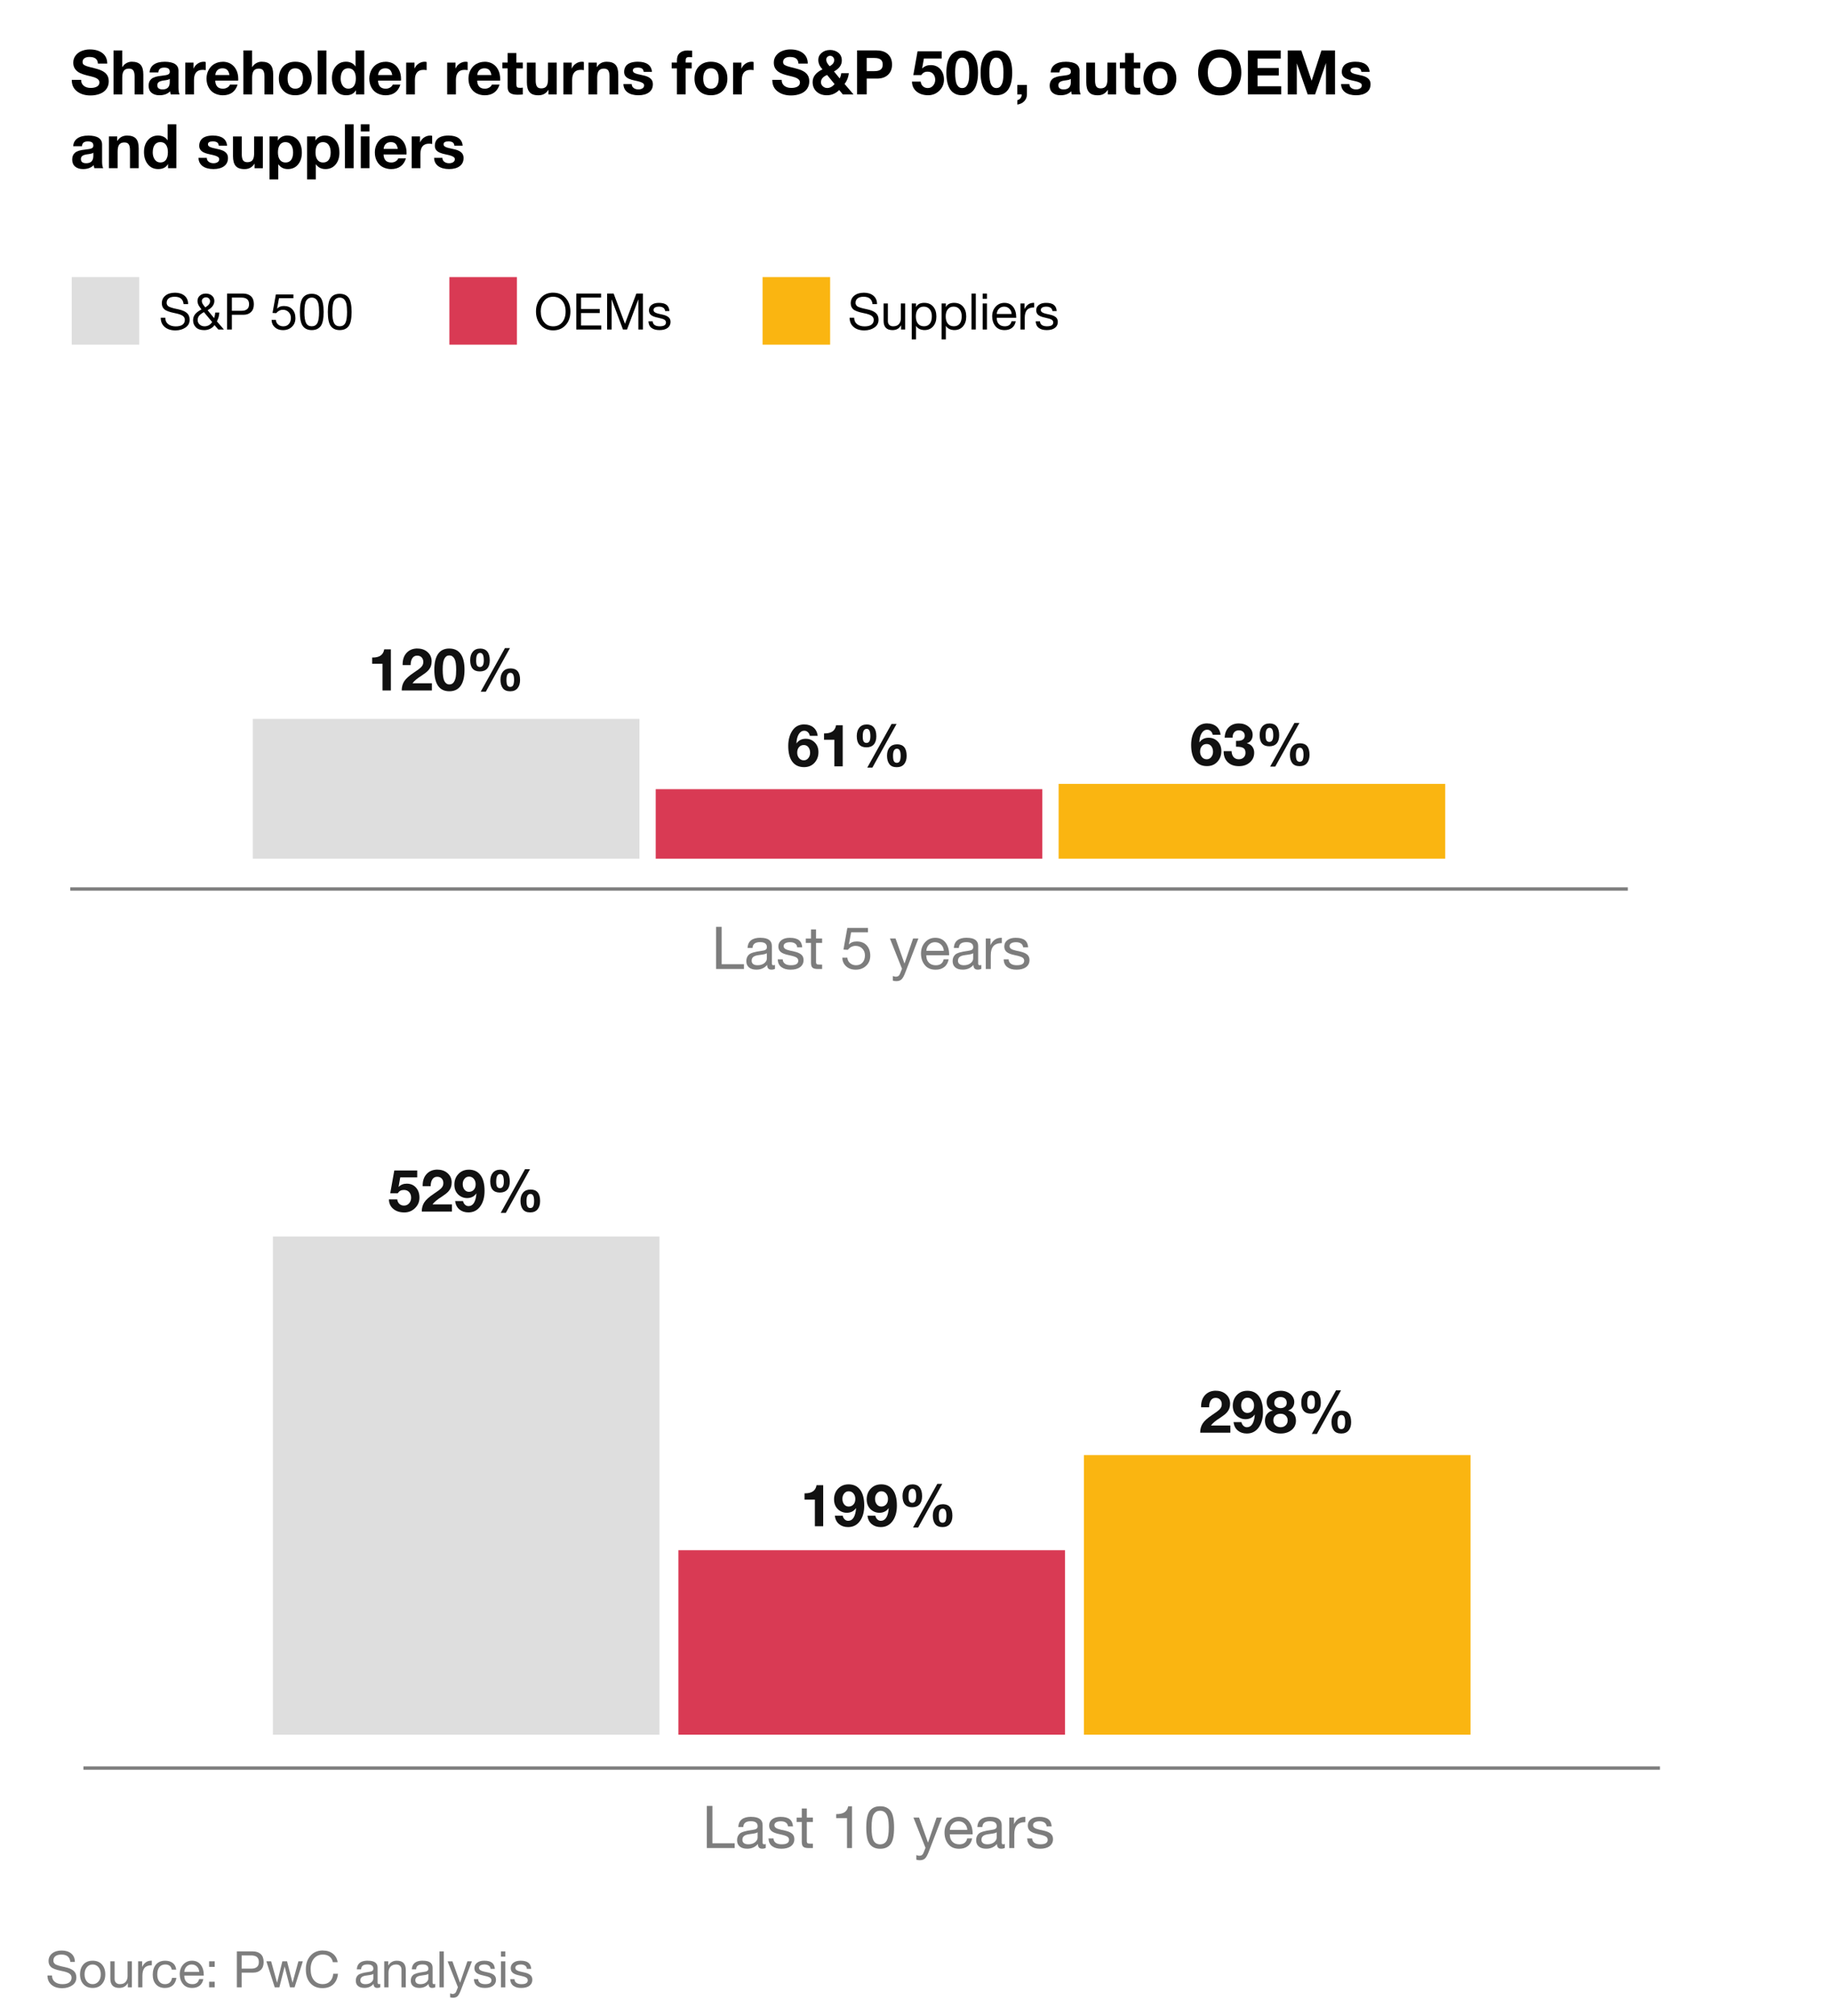 <?xml version="1.0" encoding="UTF-8"?><svg id="Layer_1" xmlns="http://www.w3.org/2000/svg" width="655" height="721.14" viewBox="0 0 655 721.14"><g><path d="M32.06,17.68c1.92,0,3.45,.44,4.59,1.32,1.14,.88,1.71,2.13,1.71,3.74h-3.34c-.04-.79-.31-1.39-.8-1.78-.49-.4-1.25-.59-2.28-.59-.72,0-1.3,.16-1.74,.47-.44,.32-.66,.75-.66,1.31,0,.46,.13,.79,.41,.99s.66,.39,1.16,.55c.5,.16,1.37,.4,2.62,.7,1.3,.32,2.31,.67,3.01,1.06,.7,.38,1.24,.87,1.61,1.46,.37,.59,.55,1.32,.55,2.19,0,1-.26,1.88-.79,2.66s-1.3,1.37-2.31,1.77c-1.01,.4-2.16,.61-3.43,.61-1.95,0-3.55-.49-4.81-1.46s-1.88-2.31-1.88-4.02v-.11h3.34c0,.92,.32,1.64,.95,2.14,.63,.51,1.47,.76,2.51,.76,.92,0,1.67-.17,2.23-.5,.56-.33,.85-.82,.85-1.46,0-.42-.15-.78-.46-1.08-.31-.29-.72-.53-1.23-.71-.51-.18-1.38-.41-2.6-.69-1.41-.35-2.43-.73-3.08-1.12-.65-.4-1.14-.88-1.47-1.44-.34-.56-.51-1.24-.51-2.04,0-.98,.28-1.84,.85-2.57,.56-.73,1.3-1.28,2.21-1.63,.91-.35,1.85-.53,2.82-.53Z"/><path d="M43.72,18.05v5.92h.07c.35-.59,.83-1.05,1.43-1.39,.6-.34,1.24-.51,1.91-.51,1.45,0,2.5,.37,3.16,1.1s.98,1.89,.98,3.48v7.11h-3.12v-6.47c0-.92-.15-1.61-.45-2.07-.3-.45-.82-.68-1.55-.68-.84,0-1.45,.25-1.84,.76s-.58,1.34-.58,2.5v5.96h-3.12v-15.71h3.12Z"/><path d="M58.88,22.08c3.31,.02,4.97,1.09,4.97,3.23v6.03c0,1.11,.13,1.92,.4,2.42h-3.17c-.12-.35-.19-.72-.22-1.1-.92,.94-2.2,1.41-3.83,1.41-1.19,0-2.13-.3-2.83-.9-.7-.6-1.04-1.44-1.04-2.51s.33-1.85,.99-2.42c.67-.6,1.9-.98,3.67-1.14,1.26-.13,2.06-.3,2.4-.5,.34-.2,.51-.5,.51-.91,0-.51-.15-.89-.46-1.14-.31-.25-.82-.37-1.54-.37-.66,0-1.16,.14-1.5,.41-.34,.27-.54,.71-.59,1.31h-3.12c.07-1.25,.59-2.19,1.54-2.84s2.23-.97,3.83-.97Zm-2.6,8.45c0,.97,.64,1.45,1.91,1.45,1.67-.01,2.51-.87,2.53-2.57v-1.21c-.25,.25-.88,.43-1.89,.55-.88,.1-1.53,.28-1.94,.54-.41,.26-.62,.67-.62,1.24Z"/><path d="M72.91,22.08c.26,0,.49,.04,.68,.11v2.9c-.34-.07-.71-.11-1.12-.11-2.05,0-3.08,1.22-3.08,3.65v5.13h-3.12v-11.37h2.97v2.11h.04c.31-.73,.79-1.32,1.46-1.76,.67-.44,1.39-.66,2.17-.66Z"/><path d="M79.69,22.08c1.07,0,2.02,.25,2.86,.75,.84,.5,1.49,1.22,1.97,2.17,.48,.95,.71,2.04,.71,3.27,0,.12,0,.31-.02,.57h-8.21c.03,.91,.27,1.62,.71,2.12,.45,.51,1.13,.76,2.06,.76,.57,0,1.1-.14,1.57-.43,.48-.29,.78-.63,.91-1.04h2.75c-.81,2.55-2.58,3.83-5.32,3.83-1.04-.01-2.01-.24-2.89-.68-.89-.44-1.59-1.13-2.12-2.06-.53-.93-.79-2.01-.79-3.24,0-1.16,.27-2.21,.8-3.17,.54-.95,1.25-1.66,2.13-2.13,.89-.47,1.84-.7,2.87-.7Zm2.4,4.77c-.15-.85-.42-1.47-.81-1.85-.4-.38-.96-.57-1.69-.57s-1.36,.22-1.8,.65c-.44,.43-.7,1.02-.77,1.77h5.08Z"/><path d="M90.18,18.05v5.92h.07c.35-.59,.83-1.05,1.43-1.39,.6-.34,1.24-.51,1.91-.51,1.45,0,2.5,.37,3.16,1.1s.98,1.89,.98,3.48v7.11h-3.12v-6.47c0-.92-.15-1.61-.45-2.07-.3-.45-.82-.68-1.55-.68-.84,0-1.45,.25-1.84,.76s-.58,1.34-.58,2.5v5.96h-3.12v-15.71h3.12Z"/><path d="M105.63,22.08c1.82,0,3.26,.55,4.31,1.66,1.06,1.11,1.58,2.56,1.58,4.35s-.54,3.25-1.62,4.34-2.5,1.64-4.28,1.64-3.23-.55-4.29-1.66-1.58-2.55-1.58-4.32,.54-3.29,1.62-4.38c1.08-1.08,2.5-1.63,4.26-1.63Zm-2.75,6.01c0,1.16,.23,2.05,.7,2.68,.47,.63,1.15,.95,2.05,.95s1.62-.32,2.08-.97c.46-.64,.69-1.53,.69-2.66s-.24-2.08-.72-2.71-1.17-.95-2.08-.95-1.56,.32-2.02,.95c-.47,.63-.7,1.53-.7,2.71Z"/><path d="M116.76,18.05v15.71h-3.12v-15.71h3.12Z"/><path d="M130.31,18.05v15.71h-2.97v-1.45h-.04c-.67,1.17-1.83,1.76-3.45,1.76s-2.81-.57-3.73-1.72c-.92-1.14-1.38-2.6-1.38-4.38s.47-3.15,1.4-4.25c.93-1.1,2.15-1.65,3.64-1.65,.69,0,1.34,.14,1.95,.43,.61,.29,1.08,.71,1.42,1.26h.04v-5.72h3.12Zm-8.45,10.01c0,1.04,.25,1.91,.74,2.61,.49,.7,1.16,1.04,2.01,1.04,.89,0,1.57-.33,2.01-.98,.45-.65,.67-1.55,.67-2.7s-.23-2.03-.7-2.66c-.47-.63-1.14-.95-2-.95s-1.57,.33-2.03,.99c-.46,.66-.69,1.54-.69,2.64Z"/><path d="M137.92,22.08c1.07,0,2.02,.25,2.86,.75,.84,.5,1.49,1.22,1.97,2.17,.48,.95,.71,2.04,.71,3.27,0,.12,0,.31-.02,.57h-8.21c.03,.91,.27,1.62,.71,2.12,.45,.51,1.13,.76,2.06,.76,.57,0,1.1-.14,1.57-.43,.48-.29,.78-.63,.91-1.04h2.75c-.81,2.55-2.58,3.83-5.32,3.83-1.04-.01-2.01-.24-2.89-.68-.89-.44-1.59-1.13-2.12-2.06-.53-.93-.79-2.01-.79-3.24,0-1.16,.27-2.21,.8-3.17,.54-.95,1.25-1.66,2.13-2.13,.89-.47,1.84-.7,2.87-.7Zm2.4,4.77c-.15-.85-.42-1.47-.81-1.85-.4-.38-.96-.57-1.69-.57s-1.36,.22-1.8,.65c-.44,.43-.7,1.02-.77,1.77h5.08Z"/><path d="M151.94,22.08c.26,0,.49,.04,.68,.11v2.9c-.34-.07-.71-.11-1.12-.11-2.05,0-3.08,1.22-3.08,3.65v5.13h-3.12v-11.37h2.97v2.11h.04c.31-.73,.79-1.32,1.46-1.76,.67-.44,1.39-.66,2.17-.66Z"/><path d="M166.61,22.08c.26,0,.49,.04,.68,.11v2.9c-.34-.07-.71-.11-1.12-.11-2.05,0-3.08,1.22-3.08,3.65v5.13h-3.12v-11.37h2.97v2.11h.04c.31-.73,.79-1.32,1.46-1.76,.67-.44,1.39-.66,2.17-.66Z"/><path d="M173.39,22.08c1.07,0,2.02,.25,2.86,.75,.84,.5,1.49,1.22,1.97,2.17,.48,.95,.71,2.04,.71,3.27,0,.12,0,.31-.02,.57h-8.21c.03,.91,.27,1.62,.71,2.12,.45,.51,1.13,.76,2.06,.76,.57,0,1.1-.14,1.57-.43,.48-.29,.78-.63,.91-1.04h2.75c-.81,2.55-2.58,3.83-5.32,3.83-1.04-.01-2.01-.24-2.89-.68-.89-.44-1.59-1.13-2.12-2.06-.53-.93-.79-2.01-.79-3.24,0-1.16,.27-2.21,.8-3.17,.54-.95,1.25-1.66,2.13-2.13,.89-.47,1.84-.7,2.87-.7Zm2.4,4.77c-.15-.85-.42-1.47-.81-1.85-.4-.38-.96-.57-1.69-.57s-1.36,.22-1.8,.65c-.44,.43-.7,1.02-.77,1.77h5.08Z"/><path d="M184.72,18.97v3.41h2.29v2.09h-2.29v5.63c0,.53,.09,.88,.26,1.06,.18,.18,.53,.26,1.06,.26,.38,0,.7-.03,.97-.09v2.44c-.44,.07-1.06,.11-1.85,.11-1.2,0-2.1-.21-2.68-.62-.59-.41-.88-1.12-.88-2.13v-6.67h-1.89v-2.09h1.89v-3.41h3.12Z"/><path d="M191.62,22.38v6.45c0,.88,.14,1.56,.42,2.05,.28,.48,.81,.73,1.58,.73,.87,0,1.48-.26,1.86-.77,.37-.51,.56-1.33,.56-2.46v-5.98h3.12v11.37h-2.97v-1.58h-.07c-.78,1.26-1.94,1.89-3.5,1.89s-2.54-.38-3.18-1.13c-.64-.75-.96-1.92-.96-3.49v-7.06h3.12Z"/><path d="M208.19,22.08c.26,0,.49,.04,.68,.11v2.9c-.34-.07-.71-.11-1.12-.11-2.05,0-3.08,1.22-3.08,3.65v5.13h-3.12v-11.37h2.97v2.11h.04c.31-.73,.79-1.32,1.46-1.76,.67-.44,1.39-.66,2.17-.66Z"/><path d="M217.03,22.08c1.45,0,2.5,.37,3.16,1.1s.98,1.9,.98,3.5v7.08h-3.12v-6.45c0-.94-.15-1.63-.45-2.09-.3-.45-.82-.68-1.55-.68-.85,0-1.47,.26-1.85,.77s-.57,1.36-.57,2.53v5.92h-3.12v-11.37h2.97v1.58h.07c.78-1.26,1.94-1.89,3.5-1.89Z"/><path d="M228.21,22.08c1.53,0,2.72,.31,3.58,.92,.86,.62,1.34,1.52,1.44,2.71h-2.97c-.04-.54-.24-.94-.59-1.18-.35-.24-.87-.36-1.54-.36-.59,0-1.02,.09-1.31,.26s-.43,.44-.43,.79c0,.26,.09,.48,.29,.66s.48,.33,.87,.46,.82,.24,1.29,.33c1.42,.28,2.43,.56,3.01,.86,.59,.29,1.01,.65,1.29,1.06,.27,.41,.41,.92,.41,1.52,0,1.28-.47,2.25-1.4,2.94-.93,.68-2.2,1.02-3.79,1.02s-2.97-.36-3.91-1.08c-.93-.72-1.41-1.69-1.44-2.93h2.97c0,.59,.23,1.05,.68,1.4,.45,.34,1.03,.52,1.72,.52,.59,0,1.07-.13,1.46-.38s.58-.61,.58-1.07c0-.29-.12-.54-.36-.73-.24-.19-.58-.36-1.02-.51s-1.12-.32-2.05-.51c-.73-.15-1.39-.34-1.96-.59-.57-.25-1.01-.58-1.31-.98s-.45-.9-.45-1.49c0-.75,.18-1.4,.54-1.96,.36-.56,.91-.98,1.65-1.26s1.66-.43,2.76-.43Z"/><path d="M245.96,18.05c.26,0,.81,.03,1.65,.09v2.33c-.41-.04-.79-.07-1.12-.07-.46,0-.77,.1-.95,.3-.18,.2-.26,.54-.26,1.02v.66h2.16v2.09h-2.16v9.28h-3.12v-9.28h-1.87v-2.09h1.87v-.84c0-1.11,.33-1.98,1-2.58,.67-.61,1.6-.91,2.8-.91Z"/><path d="M254.32,22.08c1.82,0,3.26,.55,4.31,1.66,1.06,1.11,1.58,2.56,1.58,4.35s-.54,3.25-1.62,4.34-2.5,1.64-4.28,1.64-3.23-.55-4.29-1.66-1.58-2.55-1.58-4.32,.54-3.29,1.62-4.38c1.08-1.08,2.5-1.63,4.26-1.63Zm-2.75,6.01c0,1.16,.23,2.05,.7,2.68,.47,.63,1.15,.95,2.05,.95s1.62-.32,2.08-.97c.46-.64,.69-1.53,.69-2.66s-.24-2.08-.72-2.71-1.17-.95-2.08-.95-1.56,.32-2.02,.95c-.47,.63-.7,1.53-.7,2.71Z"/><path d="M268.89,22.08c.26,0,.49,.04,.68,.11v2.9c-.34-.07-.71-.11-1.12-.11-2.05,0-3.08,1.22-3.08,3.65v5.13h-3.12v-11.37h2.97v2.11h.04c.31-.73,.79-1.32,1.46-1.76,.67-.44,1.39-.66,2.17-.66Z"/><path d="M282.66,17.68c1.92,0,3.45,.44,4.59,1.32,1.14,.88,1.71,2.13,1.71,3.74h-3.34c-.04-.79-.31-1.39-.8-1.78-.49-.4-1.25-.59-2.28-.59-.72,0-1.3,.16-1.74,.47-.44,.32-.66,.75-.66,1.31,0,.46,.13,.79,.41,.99s.66,.39,1.16,.55c.5,.16,1.37,.4,2.62,.7,1.3,.32,2.31,.67,3.01,1.06,.7,.38,1.24,.87,1.61,1.46,.37,.59,.55,1.32,.55,2.19,0,1-.26,1.88-.79,2.66s-1.3,1.37-2.31,1.77c-1.01,.4-2.16,.61-3.43,.61-1.95,0-3.55-.49-4.81-1.46s-1.88-2.31-1.88-4.02v-.11h3.34c0,.92,.32,1.64,.95,2.14,.63,.51,1.47,.76,2.51,.76,.92,0,1.67-.17,2.23-.5,.56-.33,.85-.82,.85-1.46,0-.42-.15-.78-.46-1.08-.31-.29-.72-.53-1.23-.71-.51-.18-1.38-.41-2.6-.69-1.41-.35-2.43-.73-3.08-1.12-.65-.4-1.14-.88-1.47-1.44-.34-.56-.51-1.24-.51-2.04,0-.98,.28-1.84,.85-2.57,.56-.73,1.3-1.28,2.21-1.63,.91-.35,1.85-.53,2.82-.53Z"/><path d="M296.85,17.87c1.25,0,2.27,.34,3.08,1.01s1.21,1.59,1.21,2.75c0,1.61-.93,2.92-2.79,3.92l2.02,2.49c.29-.51,.48-1.14,.57-1.87h2.71c-.16,1.47-.67,2.76-1.52,3.87l3.19,3.72h-3.83l-1.28-1.56c-1.28,1.25-2.75,1.87-4.42,1.87-1.53,0-2.75-.44-3.69-1.31-.93-.87-1.4-2.01-1.4-3.4,0-1.92,1.17-3.44,3.52-4.55-.59-.67-.98-1.27-1.19-1.79-.21-.52-.31-1.04-.31-1.55,0-1.03,.4-1.88,1.2-2.56s1.77-1.02,2.92-1.02Zm-3.17,11.55c0,.57,.23,1.06,.68,1.46,.45,.4,.97,.6,1.56,.6,.94,0,1.82-.46,2.64-1.39l-2.68-3.28c-1.47,.62-2.2,1.48-2.2,2.6Zm1.89-8.07c0,.35,.09,.7,.26,1.04s.5,.78,.97,1.31c.56-.34,.96-.67,1.22-1.01,.26-.34,.39-.75,.39-1.23,0-.41-.14-.76-.42-1.06-.28-.29-.62-.44-1.03-.44-.37,0-.69,.12-.97,.37-.28,.25-.42,.59-.42,1.01Z"/><path d="M313.7,18.05c1.67,0,2.99,.45,3.96,1.36,.97,.91,1.45,2.13,1.45,3.67s-.48,2.78-1.45,3.68-2.28,1.35-3.94,1.35h-3.67v5.63h-3.45v-15.71h7.11Zm-.9,7.39c1,0,1.74-.18,2.23-.55,.49-.37,.74-.97,.74-1.8s-.24-1.4-.72-1.78c-.48-.38-1.22-.57-2.23-.57h-2.77v4.71h2.75Z"/><path d="M336.86,18.36v2.57h-6.36l-.62,3.5,.04,.04c.79-.79,1.8-1.19,3.01-1.19,1.42,0,2.57,.48,3.44,1.45,.87,.97,1.31,2.23,1.31,3.78s-.55,2.85-1.66,3.93-2.44,1.62-3.99,1.62c-1.72,0-3.1-.45-4.16-1.34-1.06-.89-1.6-2.08-1.63-3.54h3.12c.07,.7,.34,1.26,.8,1.68s1.04,.63,1.73,.63c.78,0,1.42-.29,1.91-.87,.5-.58,.75-1.28,.75-2.1s-.24-1.51-.71-2.06-1.13-.83-1.97-.83c-.56,0-1.01,.1-1.36,.3-.35,.2-.67,.51-.97,.93h-2.82l1.52-8.51h8.6Z"/><path d="M344.19,18.05c1.85,0,3.26,.67,4.22,2,.97,1.33,1.45,3.31,1.45,5.94s-.48,4.68-1.44,6.04c-.96,1.36-2.37,2.04-4.24,2.04-3.75,0-5.63-2.69-5.63-8.07,0-2.61,.47-4.59,1.42-5.93s2.35-2.01,4.21-2.01Zm-2.51,7.85c0,2.08,.22,3.54,.65,4.36,.43,.82,1.05,1.23,1.86,1.23,.65,0,1.15-.22,1.51-.66,.36-.44,.62-1.02,.79-1.73,.17-.71,.25-1.78,.25-3.2,0-1.91-.22-3.26-.67-4.07s-1.08-1.21-1.9-1.21-1.42,.41-1.85,1.23c-.42,.82-.64,2.17-.64,4.05Z"/><path d="M356.42,18.05c1.85,0,3.26,.67,4.22,2,.97,1.33,1.45,3.31,1.45,5.94s-.48,4.68-1.44,6.04c-.96,1.36-2.37,2.04-4.24,2.04-3.75,0-5.63-2.69-5.63-8.07,0-2.61,.47-4.59,1.42-5.93s2.35-2.01,4.21-2.01Zm-2.51,7.85c0,2.08,.22,3.54,.65,4.36,.43,.82,1.05,1.23,1.86,1.23,.65,0,1.15-.22,1.51-.66,.36-.44,.62-1.02,.79-1.73,.17-.71,.25-1.78,.25-3.2,0-1.91-.22-3.26-.67-4.07s-1.08-1.21-1.9-1.21-1.42,.41-1.85,1.23c-.42,.82-.64,2.17-.64,4.05Z"/><path d="M367.36,30.37v3.43c0,.89-.31,1.68-.92,2.35s-1.45,1.09-2.51,1.25v-1.58c.47-.1,.85-.34,1.13-.71s.43-.77,.43-1.2v-.15h-1.58v-3.39h3.45Z"/><path d="M381.22,22.08c3.31,.02,4.97,1.09,4.97,3.23v6.03c0,1.11,.13,1.92,.4,2.42h-3.17c-.12-.35-.19-.72-.22-1.1-.92,.94-2.2,1.41-3.83,1.41-1.19,0-2.13-.3-2.83-.9-.7-.6-1.04-1.44-1.04-2.51s.33-1.85,.99-2.42c.67-.6,1.9-.98,3.67-1.14,1.26-.13,2.06-.3,2.4-.5,.34-.2,.51-.5,.51-.91,0-.51-.15-.89-.46-1.14-.31-.25-.82-.37-1.54-.37-.66,0-1.16,.14-1.5,.41-.34,.27-.54,.71-.59,1.31h-3.12c.07-1.25,.59-2.19,1.54-2.84s2.23-.97,3.83-.97Zm-2.6,8.45c0,.97,.64,1.45,1.91,1.45,1.67-.01,2.51-.87,2.53-2.57v-1.21c-.25,.25-.88,.43-1.89,.55-.88,.1-1.53,.28-1.94,.54-.41,.26-.62,.67-.62,1.24Z"/><path d="M391.73,22.38v6.45c0,.88,.14,1.56,.42,2.05,.28,.48,.81,.73,1.58,.73,.87,0,1.48-.26,1.86-.77,.37-.51,.56-1.33,.56-2.46v-5.98h3.12v11.37h-2.97v-1.58h-.07c-.78,1.26-1.94,1.89-3.5,1.89s-2.54-.38-3.18-1.13c-.64-.75-.96-1.92-.96-3.49v-7.06h3.12Z"/><path d="M405.61,18.97v3.41h2.29v2.09h-2.29v5.63c0,.53,.09,.88,.26,1.06,.18,.18,.53,.26,1.06,.26,.38,0,.7-.03,.97-.09v2.44c-.44,.07-1.06,.11-1.85,.11-1.2,0-2.1-.21-2.68-.62-.59-.41-.88-1.12-.88-2.13v-6.67h-1.89v-2.09h1.89v-3.41h3.12Z"/><path d="M414.92,22.08c1.82,0,3.26,.55,4.31,1.66,1.06,1.11,1.58,2.56,1.58,4.35s-.54,3.25-1.62,4.34-2.5,1.64-4.28,1.64-3.23-.55-4.29-1.66-1.58-2.55-1.58-4.32,.54-3.29,1.62-4.38c1.08-1.08,2.5-1.63,4.26-1.63Zm-2.75,6.01c0,1.16,.23,2.05,.7,2.68,.47,.63,1.15,.95,2.05,.95s1.62-.32,2.08-.97c.46-.64,.69-1.53,.69-2.66s-.24-2.08-.72-2.71-1.17-.95-2.08-.95-1.56,.32-2.02,.95c-.47,.63-.7,1.53-.7,2.71Z"/><path d="M436.33,17.68c2.32,0,4.18,.77,5.6,2.31,1.42,1.54,2.12,3.54,2.12,5.98s-.71,4.35-2.13,5.87c-1.42,1.53-3.29,2.29-5.59,2.29s-4.18-.76-5.6-2.29c-1.42-1.53-2.12-3.48-2.12-5.87s.71-4.43,2.13-5.97c1.42-1.55,3.29-2.32,5.59-2.32Zm-4.27,8.29c0,1.58,.37,2.86,1.12,3.82,.75,.96,1.8,1.44,3.15,1.44s2.36-.47,3.12-1.42,1.14-2.23,1.14-3.84-.38-3.01-1.13-3.96c-.76-.95-1.81-1.43-3.16-1.43s-2.36,.48-3.11,1.43c-.76,.95-1.13,2.27-1.13,3.96Z"/><path d="M458.15,18.05v2.9h-8.29v3.37h7.61v2.68h-7.61v3.85h8.47v2.9h-11.92v-15.71h11.75Z"/><path d="M465.52,18.05l3.67,10.8h.04l3.48-10.8h4.86v15.71h-3.23v-11.13h-.04l-3.85,11.13h-2.66l-3.85-11.02h-.04v11.02h-3.23v-15.71h4.86Z"/><path d="M484.94,22.08c1.53,0,2.72,.31,3.58,.92,.86,.62,1.34,1.52,1.44,2.71h-2.97c-.04-.54-.24-.94-.59-1.18-.35-.24-.87-.36-1.54-.36-.59,0-1.02,.09-1.31,.26s-.43,.44-.43,.79c0,.26,.09,.48,.29,.66s.48,.33,.87,.46,.82,.24,1.29,.33c1.42,.28,2.43,.56,3.01,.86,.59,.29,1.01,.65,1.29,1.06,.27,.41,.41,.92,.41,1.52,0,1.28-.47,2.25-1.4,2.94-.93,.68-2.2,1.02-3.79,1.02s-2.97-.36-3.91-1.08c-.93-.72-1.41-1.69-1.44-2.93h2.97c0,.59,.23,1.05,.68,1.4,.45,.34,1.03,.52,1.72,.52,.59,0,1.07-.13,1.46-.38s.58-.61,.58-1.07c0-.29-.12-.54-.36-.73-.24-.19-.58-.36-1.02-.51s-1.12-.32-2.05-.51c-.73-.15-1.39-.34-1.96-.59-.57-.25-1.01-.58-1.31-.98s-.45-.9-.45-1.49c0-.75,.18-1.4,.54-1.96,.36-.56,.91-.98,1.65-1.26s1.66-.43,2.76-.43Z"/><path d="M31.55,48.48c3.31,.01,4.97,1.09,4.97,3.23v6.03c0,1.12,.13,1.92,.4,2.42h-3.17c-.12-.35-.19-.72-.22-1.1-.92,.94-2.2,1.41-3.83,1.41-1.19,0-2.13-.3-2.83-.9-.7-.6-1.04-1.44-1.04-2.51s.33-1.85,.99-2.42c.67-.6,1.9-.98,3.67-1.14,1.26-.13,2.06-.3,2.4-.5,.34-.2,.51-.5,.51-.91,0-.51-.15-.89-.46-1.14-.31-.25-.82-.37-1.54-.37-.66,0-1.16,.14-1.5,.41-.34,.27-.54,.71-.59,1.31h-3.12c.07-1.25,.59-2.19,1.54-2.84s2.23-.97,3.83-.97Zm-2.6,8.45c0,.97,.64,1.45,1.91,1.45,1.67-.01,2.51-.87,2.53-2.57v-1.21c-.25,.25-.88,.43-1.89,.55-.88,.1-1.53,.28-1.94,.54-.41,.26-.62,.67-.62,1.24Z"/><path d="M45.48,48.48c1.45,0,2.5,.37,3.16,1.1s.98,1.9,.98,3.5v7.08h-3.12v-6.45c0-.94-.15-1.64-.45-2.09-.3-.45-.82-.68-1.55-.68-.85,0-1.47,.26-1.85,.77-.38,.51-.57,1.36-.57,2.53v5.92h-3.12v-11.37h2.97v1.58h.07c.78-1.26,1.94-1.89,3.5-1.89Z"/><path d="M63.08,44.45v15.71h-2.97v-1.45h-.04c-.67,1.17-1.83,1.76-3.45,1.76s-2.81-.57-3.73-1.72c-.92-1.14-1.38-2.6-1.38-4.38s.47-3.15,1.4-4.25c.93-1.1,2.15-1.65,3.64-1.65,.69,0,1.34,.14,1.95,.43,.61,.29,1.08,.71,1.42,1.27h.04v-5.72h3.12Zm-8.45,10.01c0,1.04,.25,1.91,.74,2.61,.49,.7,1.16,1.04,2.01,1.04,.89,0,1.57-.33,2.01-.98s.67-1.55,.67-2.7-.23-2.03-.7-2.66c-.47-.63-1.14-.95-2-.95s-1.57,.33-2.03,.99c-.46,.66-.69,1.54-.69,2.64Z"/><path d="M76.21,48.48c1.53,0,2.72,.31,3.58,.92,.86,.62,1.34,1.52,1.44,2.71h-2.97c-.04-.54-.24-.93-.59-1.18-.35-.24-.87-.36-1.54-.36-.59,0-1.02,.09-1.31,.26-.29,.18-.43,.44-.43,.79,0,.26,.09,.48,.29,.66s.48,.33,.87,.46,.82,.24,1.29,.33c1.42,.28,2.43,.57,3.01,.86,.59,.29,1.01,.65,1.29,1.06,.27,.41,.41,.92,.41,1.52,0,1.28-.47,2.25-1.4,2.94-.93,.68-2.2,1.02-3.79,1.02s-2.97-.36-3.91-1.08c-.93-.72-1.41-1.69-1.44-2.93h2.97c0,.59,.23,1.05,.68,1.4,.45,.34,1.03,.52,1.72,.52,.59,0,1.07-.13,1.46-.38,.39-.26,.58-.61,.58-1.07,0-.29-.12-.54-.36-.73-.24-.19-.58-.36-1.02-.51s-1.12-.32-2.05-.51c-.73-.15-1.39-.34-1.96-.59-.57-.25-1.01-.58-1.31-.98s-.45-.9-.45-1.48c0-.75,.18-1.4,.54-1.96,.36-.56,.91-.98,1.65-1.27s1.66-.43,2.76-.43Z"/><path d="M86.49,48.78v6.45c0,.88,.14,1.56,.42,2.05,.28,.48,.81,.73,1.58,.73,.87,0,1.48-.26,1.86-.77s.56-1.33,.56-2.46v-5.98h3.12v11.37h-2.97v-1.58h-.07c-.78,1.26-1.94,1.89-3.5,1.89s-2.54-.38-3.18-1.13c-.64-.75-.96-1.92-.96-3.49v-7.06h3.12Z"/><path d="M102.81,48.48c1.57,0,2.82,.55,3.76,1.65,.94,1.1,1.41,2.59,1.41,4.47,0,1.72-.45,3.12-1.35,4.22-.9,1.1-2.12,1.65-3.64,1.65s-2.63-.57-3.41-1.72h-.04v5.41h-3.12v-15.38h2.97v1.45h.04c.75-1.17,1.88-1.76,3.39-1.76Zm-3.39,6.03c0,1.11,.23,1.99,.7,2.64,.47,.65,1.14,.97,2.02,.97s1.59-.32,2.04-.97,.67-1.53,.67-2.64-.24-2.04-.73-2.7c-.48-.65-1.16-.98-2.02-.98s-1.53,.32-1.99,.97c-.46,.65-.69,1.55-.69,2.71Z"/><path d="M116.25,48.48c1.57,0,2.82,.55,3.76,1.65,.94,1.1,1.41,2.59,1.41,4.47,0,1.72-.45,3.12-1.35,4.22-.9,1.1-2.12,1.65-3.64,1.65s-2.63-.57-3.41-1.72h-.04v5.41h-3.12v-15.38h2.97v1.45h.04c.75-1.17,1.88-1.76,3.39-1.76Zm-3.39,6.03c0,1.11,.23,1.99,.7,2.64,.47,.65,1.14,.97,2.02,.97s1.59-.32,2.04-.97,.67-1.53,.67-2.64-.24-2.04-.73-2.7c-.48-.65-1.16-.98-2.02-.98s-1.53,.32-1.99,.97c-.46,.65-.69,1.55-.69,2.71Z"/><path d="M126.5,44.45v15.71h-3.12v-15.71h3.12Z"/><path d="M132.18,44.45v2.57h-3.12v-2.57h3.12Zm0,4.33v11.37h-3.12v-11.37h3.12Z"/><path d="M139.9,48.48c1.07,0,2.02,.25,2.86,.75s1.49,1.22,1.97,2.17c.48,.95,.71,2.04,.71,3.27,0,.12,0,.31-.02,.57h-8.21c.03,.91,.27,1.62,.71,2.12s1.13,.76,2.06,.76c.57,0,1.1-.14,1.57-.43,.48-.29,.78-.63,.91-1.04h2.75c-.81,2.55-2.58,3.83-5.32,3.83-1.04-.01-2.01-.24-2.89-.68-.89-.44-1.59-1.12-2.12-2.06-.53-.93-.79-2.01-.79-3.25,0-1.16,.27-2.21,.8-3.17,.54-.95,1.25-1.66,2.13-2.13,.89-.47,1.84-.7,2.87-.7Zm2.4,4.77c-.15-.85-.42-1.47-.81-1.85-.4-.38-.96-.57-1.69-.57s-1.36,.22-1.8,.65c-.44,.43-.7,1.02-.77,1.77h5.08Z"/><path d="M153.92,48.48c.26,0,.49,.04,.68,.11v2.9c-.34-.07-.71-.11-1.12-.11-2.05,0-3.08,1.22-3.08,3.65v5.13h-3.12v-11.37h2.97v2.11h.04c.31-.73,.79-1.32,1.46-1.76,.67-.44,1.39-.66,2.17-.66Z"/><path d="M160.49,48.48c1.53,0,2.72,.31,3.58,.92,.86,.62,1.34,1.52,1.44,2.71h-2.97c-.04-.54-.24-.93-.59-1.18-.35-.24-.87-.36-1.54-.36-.59,0-1.02,.09-1.31,.26-.29,.18-.43,.44-.43,.79,0,.26,.09,.48,.29,.66s.48,.33,.87,.46,.82,.24,1.29,.33c1.42,.28,2.43,.57,3.01,.86,.59,.29,1.01,.65,1.29,1.06,.27,.41,.41,.92,.41,1.52,0,1.28-.47,2.25-1.4,2.94-.93,.68-2.2,1.02-3.79,1.02s-2.97-.36-3.91-1.08c-.93-.72-1.41-1.69-1.44-2.93h2.97c0,.59,.23,1.05,.68,1.4,.45,.34,1.03,.52,1.72,.52,.59,0,1.07-.13,1.46-.38,.39-.26,.58-.61,.58-1.07,0-.29-.12-.54-.36-.73-.24-.19-.58-.36-1.02-.51s-1.12-.32-2.05-.51c-.73-.15-1.39-.34-1.96-.59-.57-.25-1.01-.58-1.31-.98s-.45-.9-.45-1.48c0-.75,.18-1.4,.54-1.96,.36-.56,.91-.98,1.65-1.27s1.66-.43,2.76-.43Z"/></g><rect x="272.8" y="99.11" width="24.16" height="24.16" style="fill:#fab511;"/><rect x="160.75" y="99.11" width="24.16" height="24.16" style="fill:#d93a54;"/><rect x="25.66" y="99.11" width="24.16" height="24.16" style="fill:#dedede;"/><g><path d="M309,104.69c1.45,0,2.6,.36,3.46,1.08,.85,.72,1.28,1.72,1.28,2.99h-1.62c-.19-1.75-1.25-2.63-3.19-2.63-.92,0-1.64,.19-2.13,.57-.5,.38-.75,.92-.75,1.63,0,.44,.19,.83,.56,1.17,.37,.34,1.56,.71,3.56,1.12,1.38,.28,2.41,.71,3.09,1.29,.68,.58,1.02,1.39,1.02,2.42,0,1.2-.49,2.14-1.48,2.81s-2.17,1.01-3.55,1.03c-1.62,0-2.91-.4-3.87-1.21-.96-.81-1.44-1.92-1.44-3.32h1.62c.01,1,.36,1.76,1.05,2.3,.69,.53,1.59,.8,2.69,.8,1.04,0,1.85-.2,2.41-.6,.56-.4,.85-.98,.85-1.74,0-.62-.27-1.12-.82-1.49-.55-.37-1.48-.67-2.8-.93-1.88-.37-3.12-.83-3.72-1.37-.59-.54-.89-1.25-.89-2.14,0-1.14,.43-2.05,1.28-2.74,.85-.68,1.98-1.03,3.38-1.03Z"/><path d="M317.62,108.54v6.34c0,.54,.17,.98,.5,1.32,.34,.34,.8,.51,1.39,.51,.9,0,1.58-.26,2.05-.79,.47-.53,.7-1.22,.7-2.07v-5.31h1.53v9.31h-1.44v-1.48h-.04c-.64,1.13-1.64,1.69-3.02,1.69-2.14,0-3.2-1.1-3.2-3.31v-6.21h1.53Z"/><path d="M330.69,108.32c1.32,0,2.36,.45,3.13,1.34,.77,.89,1.15,2.08,1.15,3.55s-.39,2.62-1.16,3.51c-.77,.89-1.8,1.33-3.09,1.33-.58,0-1.14-.12-1.69-.35-.55-.23-.99-.6-1.31-1.11h-.04v4.81h-1.53v-12.87h1.53v1.26h.04c.49-.98,1.48-1.48,2.97-1.48Zm-3.06,4.86c0,1.08,.25,1.94,.76,2.57,.51,.64,1.23,.95,2.17,.95,.89,0,1.57-.32,2.06-.95,.49-.63,.73-1.51,.73-2.66,0-1.02-.26-1.85-.78-2.48s-1.23-.95-2.12-.95-1.55,.31-2.06,.94c-.51,.62-.76,1.48-.76,2.57Z"/><path d="M341.37,108.32c1.32,0,2.36,.45,3.13,1.34,.77,.89,1.15,2.08,1.15,3.55s-.39,2.62-1.16,3.51c-.77,.89-1.8,1.33-3.09,1.33-.58,0-1.14-.12-1.69-.35-.55-.23-.99-.6-1.31-1.11h-.04v4.81h-1.53v-12.87h1.53v1.26h.04c.49-.98,1.48-1.48,2.97-1.48Zm-3.06,4.86c0,1.08,.25,1.94,.76,2.57,.51,.64,1.23,.95,2.17,.95,.89,0,1.57-.32,2.06-.95,.49-.63,.73-1.51,.73-2.66,0-1.02-.26-1.85-.78-2.48s-1.23-.95-2.12-.95-1.55,.31-2.06,.94c-.51,.62-.76,1.48-.76,2.57Z"/><path d="M349.07,104.99v12.85h-1.53v-12.85h1.53Z"/><path d="M353.06,104.99v1.87h-1.53v-1.87h1.53Zm0,3.55v9.31h-1.53v-9.31h1.53Z"/><path d="M359.31,108.32c1.32,0,2.35,.47,3.1,1.42,.74,.95,1.12,2.19,1.12,3.73v.18h-6.97v.11c0,.9,.26,1.62,.77,2.15,.52,.53,1.22,.8,2.12,.8,1.33,0,2.14-.61,2.41-1.82h1.51c-.2,1.04-.65,1.83-1.35,2.37-.7,.53-1.57,.8-2.63,.8-1.46,0-2.57-.48-3.33-1.44-.76-.96-1.13-2.12-1.13-3.49s.41-2.53,1.24-3.44c.83-.91,1.87-1.37,3.13-1.37Zm2.59,3.98c-.05-.76-.32-1.38-.82-1.88s-1.12-.75-1.88-.75c-.71,0-1.31,.24-1.8,.71-.49,.47-.77,1.11-.85,1.92h5.35Z"/><path d="M369.95,108.32v1.62c-1.15,0-2,.3-2.55,.91-.55,.61-.82,1.55-.82,2.83v4.16h-1.53v-9.31h1.44v1.96h.04c.71-1.45,1.78-2.18,3.2-2.18h.22Z"/><path d="M374.2,108.32c1.26,0,2.19,.24,2.8,.73s.94,1.21,1,2.19h-1.53v-.02c-.05-.5-.27-.89-.66-1.15-.39-.26-.89-.4-1.5-.4s-1.1,.1-1.45,.31c-.35,.2-.53,.5-.53,.88,0,.35,.16,.63,.47,.84,.31,.21,.79,.39,1.42,.53l1.44,.32c.9,.2,1.58,.51,2.05,.91,.47,.4,.7,.96,.7,1.67,0,.92-.35,1.64-1.06,2.16-.71,.52-1.67,.77-2.9,.77s-2.13-.26-2.83-.78c-.7-.52-1.07-1.31-1.12-2.37h1.53c.02,.58,.25,1.02,.68,1.33,.43,.31,1.04,.47,1.82,.47,1.5,0,2.25-.46,2.25-1.39,0-.41-.18-.73-.55-.97-.37-.24-1.15-.49-2.35-.74-1.14-.23-1.96-.55-2.45-.95-.49-.41-.74-.97-.74-1.69,0-.79,.31-1.43,.95-1.92,.63-.49,1.48-.73,2.55-.73Z"/></g><g><path d="M197.9,104.69c1.86,0,3.35,.63,4.47,1.9s1.68,2.88,1.68,4.83-.57,3.61-1.71,4.86c-1.14,1.25-2.62,1.87-4.45,1.87s-3.34-.63-4.46-1.89-1.69-2.87-1.69-4.84,.55-3.52,1.66-4.81c1.1-1.28,2.6-1.93,4.5-1.93Zm-4.45,6.73c0,1.57,.4,2.85,1.21,3.83,.81,.98,1.89,1.47,3.23,1.47s2.42-.48,3.23-1.45c.81-.97,1.22-2.25,1.22-3.84s-.4-2.82-1.19-3.81c-.79-.99-1.88-1.49-3.28-1.49s-2.45,.5-3.24,1.49c-.79,1-1.19,2.26-1.19,3.8Z"/><path d="M215.02,104.99v1.44h-7.16v4.09h6.68v1.44h-6.68v4.45h7.22v1.44h-8.93v-12.85h8.87Z"/><path d="M219.52,104.99l4.05,10.8,4.07-10.8h2.34v12.85h-1.62v-10.69h-.04l-4.01,10.69h-1.46l-4.01-10.69h-.04v10.69h-1.62v-12.85h2.34Z"/><path d="M235.66,108.32c1.26,0,2.19,.24,2.8,.73s.94,1.21,1,2.19h-1.53v-.02c-.05-.5-.27-.89-.66-1.15-.39-.26-.89-.4-1.5-.4s-1.1,.1-1.45,.31c-.35,.2-.53,.5-.53,.88,0,.35,.16,.63,.47,.84,.31,.21,.79,.39,1.42,.53l1.44,.32c.9,.2,1.58,.51,2.05,.91,.47,.4,.7,.96,.7,1.67,0,.92-.35,1.64-1.06,2.16-.71,.52-1.67,.77-2.9,.77s-2.13-.26-2.83-.78c-.7-.52-1.07-1.31-1.12-2.37h1.53c.02,.58,.25,1.02,.68,1.33,.43,.31,1.04,.47,1.82,.47,1.5,0,2.25-.46,2.25-1.39,0-.41-.18-.73-.55-.97-.37-.24-1.15-.49-2.35-.74-1.14-.23-1.96-.55-2.45-.95-.49-.41-.74-.97-.74-1.69,0-.79,.31-1.43,.95-1.92,.63-.49,1.48-.73,2.55-.73Z"/></g><g><path d="M62.56,104.69c1.45,0,2.6,.36,3.46,1.08,.85,.72,1.28,1.72,1.28,2.99h-1.62c-.19-1.75-1.25-2.63-3.19-2.63-.92,0-1.64,.19-2.13,.57-.5,.38-.75,.92-.75,1.63,0,.44,.19,.83,.56,1.17,.37,.34,1.56,.71,3.56,1.12,1.38,.28,2.41,.71,3.09,1.29,.68,.58,1.02,1.39,1.02,2.42,0,1.2-.49,2.14-1.48,2.81s-2.17,1.01-3.55,1.03c-1.62,0-2.91-.4-3.87-1.21-.96-.81-1.44-1.92-1.44-3.32h1.62c.01,1,.36,1.76,1.05,2.3,.69,.53,1.59,.8,2.69,.8,1.04,0,1.85-.2,2.41-.6,.56-.4,.85-.98,.85-1.74,0-.62-.27-1.12-.82-1.49-.55-.37-1.48-.67-2.8-.93-1.88-.37-3.12-.83-3.72-1.37-.59-.54-.89-1.25-.89-2.14,0-1.14,.43-2.05,1.28-2.74s1.98-1.03,3.38-1.03Z"/><path d="M73.57,104.99c.91,0,1.66,.25,2.24,.74s.87,1.12,.87,1.89c0,1.31-.8,2.42-2.41,3.33l2.32,2.83c.23-.67,.37-1.34,.41-2h1.46c-.06,.65-.14,1.17-.24,1.56s-.31,.93-.62,1.61l2.5,2.9h-2l-1.37-1.58c-.37,.56-.89,1-1.55,1.32-.66,.32-1.36,.48-2.11,.48-1.33,0-2.33-.34-3-1.02s-1-1.51-1-2.51c0-.8,.23-1.51,.7-2.12,.47-.61,1.24-1.19,2.3-1.75l-.59-.81c-.55-.74-.83-1.48-.83-2.21,0-.78,.28-1.42,.84-1.91s1.24-.74,2.06-.74Zm-2.86,9.52c0,.59,.23,1.1,.7,1.54,.47,.44,1.05,.66,1.75,.66,1.15,0,2.06-.51,2.74-1.53l-2.95-3.55c-.84,.47-1.42,.91-1.75,1.33-.32,.42-.49,.94-.49,1.55Zm1.49-6.8c0,.29,.09,.59,.26,.9,.17,.31,.5,.76,.98,1.33,.66-.42,1.11-.8,1.35-1.14s.36-.71,.36-1.09-.14-.69-.41-.96c-.27-.27-.63-.41-1.07-.41-.38,0-.73,.13-1.03,.38-.3,.25-.45,.58-.45,.99Z"/><path d="M86.96,104.99c1.16,0,2.1,.32,2.8,.95,.7,.64,1.05,1.58,1.05,2.84s-.33,2.15-1,2.81-1.58,.99-2.75,.99h-4.12v5.26h-1.71v-12.85h5.72Zm-.49,6.16c.82,0,1.46-.19,1.93-.58,.47-.38,.7-.98,.7-1.78,0-1.57-.91-2.36-2.74-2.36h-3.42v4.72h3.53Z"/><path d="M104.96,105.3v1.35h-5.15l-.68,3.67,.04,.04c.55-.61,1.34-.92,2.38-.92,1.27,0,2.28,.39,3.02,1.18,.74,.79,1.11,1.84,1.11,3.18,0,1.25-.41,2.27-1.24,3.07-.83,.8-1.9,1.2-3.22,1.2-1.19,0-2.16-.34-2.91-1.03-.75-.68-1.14-1.55-1.16-2.61v-.02h1.53c.05,.67,.32,1.22,.82,1.66,.5,.43,1.12,.65,1.86,.65,.82,0,1.47-.28,1.96-.83,.49-.55,.74-1.28,.74-2.2,0-.83-.27-1.52-.81-2.07-.54-.55-1.23-.83-2.07-.83-.9,0-1.69,.4-2.38,1.21l-1.31-.07,1.19-6.62h6.3Z"/><path d="M111.52,105.08c1.39,0,2.45,.46,3.17,1.39,.72,.92,1.08,2.63,1.08,5.11s-.36,4.18-1.08,5.1c-.72,.92-1.78,1.38-3.17,1.38s-2.49-.48-3.19-1.44-1.05-2.64-1.05-5.04,.35-4.13,1.06-5.08c.71-.95,1.77-1.42,3.19-1.42Zm-2.63,6.48c0,1.93,.21,3.27,.63,4.02s1.09,1.12,2,1.12,1.61-.39,2.02-1.18c.41-.79,.61-2.09,.61-3.91,0-1.34-.09-2.36-.27-3.06-.18-.7-.47-1.22-.87-1.58-.4-.36-.9-.54-1.5-.54-.8,0-1.44,.34-1.91,1.03-.47,.68-.7,2.05-.7,4.1Z"/><path d="M121.52,105.08c1.39,0,2.45,.46,3.17,1.39,.72,.92,1.08,2.63,1.08,5.11s-.36,4.18-1.08,5.1c-.72,.92-1.78,1.38-3.17,1.38s-2.49-.48-3.19-1.44-1.05-2.64-1.05-5.04,.35-4.13,1.06-5.08c.71-.95,1.77-1.42,3.19-1.42Zm-2.63,6.48c0,1.93,.21,3.27,.63,4.02s1.09,1.12,2,1.12,1.61-.39,2.02-1.18c.41-.79,.61-2.09,.61-3.91,0-1.34-.09-2.36-.27-3.06-.18-.7-.47-1.22-.87-1.58-.4-.36-.9-.54-1.5-.54-.8,0-1.44,.34-1.91,1.03-.47,.68-.7,2.05-.7,4.1Z"/></g><rect x="378.7" y="280.35" width="138.3" height="26.76" transform="translate(895.7 587.47) rotate(180)" style="fill:#fab511;"/><rect x="234.58" y="282.24" width="138.3" height="24.87" transform="translate(607.45 589.36) rotate(180)" style="fill:#d93a54;"/><rect x="90.45" y="257.12" width="138.3" height="49.99" transform="translate(319.2 564.23) rotate(180)" style="fill:#dedede;"/><g><path d="M431.89,258.73c1.3,0,2.38,.36,3.23,1.07,.85,.71,1.36,1.71,1.53,3h-2.83c-.11-.56-.35-1-.71-1.33-.36-.33-.78-.49-1.26-.49-.81,0-1.47,.41-1.97,1.22-.5,.81-.78,1.9-.84,3.25l.04,.04c.76-1.09,1.85-1.64,3.3-1.64,1.26,0,2.33,.44,3.21,1.32,.88,.88,1.32,2.04,1.32,3.46,0,1.53-.48,2.8-1.43,3.83-.95,1.03-2.19,1.54-3.72,1.54-1.82,0-3.22-.65-4.19-1.94s-1.46-3.18-1.46-5.66c0-2.18,.5-4.01,1.49-5.48,.99-1.47,2.42-2.21,4.28-2.21Zm-2.58,10.1c0,.76,.22,1.4,.65,1.93,.43,.53,1.01,.8,1.72,.8,.66,0,1.2-.27,1.62-.8s.63-1.16,.63-1.89c0-.81-.21-1.48-.62-2-.41-.52-.96-.78-1.65-.78s-1.28,.25-1.71,.76c-.43,.5-.64,1.16-.64,1.97Z" style="fill:#111;"/><path d="M443.17,258.73c1.39,0,2.55,.39,3.51,1.18,.95,.78,1.43,1.75,1.43,2.9,0,.73-.18,1.36-.52,1.9-.35,.54-.86,.91-1.53,1.1v.04c.83,.18,1.47,.58,1.92,1.19,.45,.61,.68,1.33,.68,2.15,0,1.43-.52,2.59-1.55,3.49-1.04,.9-2.34,1.34-3.91,1.34-1.68,0-3.01-.47-3.99-1.42-.98-.95-1.47-2.2-1.47-3.77v-.17h2.83c.04,.92,.29,1.64,.75,2.14,.45,.5,1.07,.76,1.84,.76,.7,0,1.27-.21,1.72-.64,.45-.43,.67-.98,.67-1.67,0-.85-.26-1.43-.78-1.73-.52-.3-1.24-.45-2.16-.45h-.46v-2.1h.55c.84,0,1.48-.16,1.92-.47s.66-.77,.66-1.35c0-.63-.21-1.11-.62-1.45s-.9-.5-1.46-.5c-.71,0-1.27,.23-1.67,.69s-.6,1.11-.6,1.93h-2.83c.06-1.55,.54-2.79,1.46-3.71s2.12-1.38,3.62-1.38Z" style="fill:#111;"/><path d="M454.17,258.73c1.11,0,1.96,.36,2.55,1.08,.6,.72,.89,1.77,.89,3.14,0,1.29-.31,2.27-.92,2.95-.62,.68-1.49,1.02-2.62,1.02-2.31,0-3.46-1.34-3.46-4.03,0-1.29,.31-2.3,.94-3.04s1.5-1.11,2.62-1.11Zm-1.43,4.22c0,.94,.12,1.57,.35,1.9s.56,.49,1,.49c.92,0,1.39-.8,1.39-2.39,0-1.76-.43-2.65-1.3-2.65-.46,0-.82,.2-1.06,.61-.25,.41-.37,1.08-.37,2.04Zm12.1-4.39l-8.65,15.62h-1.83l8.69-15.62h1.79Zm.17,7.27c2.3,0,3.44,1.37,3.44,4.12,0,1.26-.3,2.25-.91,2.98-.61,.73-1.49,1.09-2.64,1.09-1.2,0-2.08-.37-2.64-1.12-.55-.75-.83-1.75-.83-3.01s.31-2.25,.94-2.97,1.5-1.08,2.62-1.08Zm-1.43,4.07c0,.98,.11,1.65,.34,2.01,.22,.36,.56,.54,1.01,.54,.53,0,.9-.23,1.09-.7,.2-.47,.29-1.08,.29-1.84,0-1.67-.44-2.5-1.32-2.5-.94,0-1.41,.83-1.41,2.5Z" style="fill:#111;"/></g><g><path d="M287.76,259.1c1.3,0,2.38,.36,3.23,1.07,.85,.71,1.36,1.71,1.53,3h-2.83c-.11-.56-.35-1-.71-1.33-.36-.33-.78-.49-1.26-.49-.81,0-1.47,.41-1.97,1.22-.5,.81-.78,1.9-.84,3.25l.04,.04c.76-1.09,1.85-1.64,3.3-1.64,1.26,0,2.33,.44,3.21,1.32,.88,.88,1.32,2.04,1.32,3.46,0,1.53-.48,2.8-1.43,3.83-.95,1.03-2.19,1.54-3.72,1.54-1.82,0-3.22-.65-4.19-1.94s-1.46-3.18-1.46-5.66c0-2.18,.5-4.01,1.49-5.48,.99-1.47,2.42-2.21,4.28-2.21Zm-2.58,10.1c0,.76,.22,1.4,.65,1.93,.43,.53,1.01,.8,1.72,.8,.66,0,1.2-.27,1.62-.8s.63-1.16,.63-1.89c0-.81-.21-1.48-.62-2-.41-.52-.96-.78-1.65-.78s-1.28,.25-1.71,.76c-.43,.5-.64,1.16-.64,1.97Z" style="fill:#111;"/><path d="M301.46,259.39v14.7h-2.98v-9.53h-3.7v-2.25h.21c2.42,0,3.79-.97,4.09-2.92h2.37Z" style="fill:#111;"/><path d="M310.05,259.1c1.11,0,1.96,.36,2.55,1.08,.6,.72,.89,1.77,.89,3.14,0,1.29-.31,2.27-.92,2.95-.62,.68-1.49,1.02-2.62,1.02-2.31,0-3.46-1.34-3.46-4.03,0-1.29,.31-2.3,.94-3.04s1.5-1.11,2.62-1.11Zm-1.43,4.22c0,.94,.12,1.57,.35,1.9s.56,.49,1,.49c.92,0,1.39-.8,1.39-2.39,0-1.76-.43-2.65-1.3-2.65-.46,0-.82,.2-1.06,.61-.25,.41-.37,1.08-.37,2.04Zm12.1-4.39l-8.65,15.62h-1.83l8.69-15.62h1.79Zm.17,7.27c2.3,0,3.44,1.37,3.44,4.12,0,1.26-.3,2.25-.91,2.98-.61,.73-1.49,1.09-2.64,1.09-1.2,0-2.08-.37-2.64-1.12-.55-.75-.83-1.75-.83-3.01s.31-2.25,.94-2.97,1.5-1.08,2.62-1.08Zm-1.43,4.07c0,.98,.11,1.65,.34,2.01,.22,.36,.56,.54,1.01,.54,.53,0,.9-.23,1.09-.7,.2-.47,.29-1.08,.29-1.84,0-1.67-.44-2.5-1.32-2.5-.94,0-1.41,.83-1.41,2.5Z" style="fill:#111;"/></g><g><path d="M139.82,232.24v14.7h-2.98v-9.53h-3.7v-2.25h.21c2.42,0,3.79-.97,4.09-2.92h2.37Z" style="fill:#111;"/><path d="M149.37,231.95c1.44,0,2.64,.43,3.6,1.29,.96,.86,1.44,1.96,1.44,3.31,0,.62-.09,1.18-.27,1.69-.18,.51-.49,1.02-.93,1.52-.44,.5-1.21,1.11-2.3,1.83-1.64,1.02-2.76,1.95-3.36,2.79h6.95v2.56h-10.79c0-1.27,.3-2.38,.91-3.31,.61-.93,1.75-1.95,3.41-3.06,1.33-.88,2.17-1.5,2.52-1.85,.35-.35,.58-.68,.7-.99,.12-.31,.18-.63,.18-.97,0-.67-.2-1.22-.59-1.64-.39-.42-.93-.63-1.62-.63-.74,0-1.31,.3-1.71,.9-.4,.6-.61,1.43-.62,2.48h-2.86v-.27c0-1.72,.48-3.1,1.45-4.13,.97-1.03,2.26-1.54,3.88-1.54Z" style="fill:#111;"/><path d="M160.75,231.95c1.76,0,3.11,.64,4.03,1.91,.92,1.27,1.39,3.16,1.39,5.67s-.46,4.47-1.38,5.76-2.26,1.94-4.04,1.94c-3.58,0-5.38-2.57-5.38-7.71,0-2.49,.45-4.38,1.35-5.66s2.24-1.92,4.02-1.92Zm-2.39,7.5c0,1.99,.21,3.37,.62,4.16,.41,.78,1,1.18,1.77,1.18,.62,0,1.09-.21,1.44-.63,.34-.42,.59-.97,.76-1.65s.24-1.7,.24-3.06c0-1.82-.21-3.12-.64-3.88-.43-.77-1.03-1.16-1.82-1.16s-1.36,.39-1.76,1.18c-.41,.78-.61,2.07-.61,3.86Z" style="fill:#111;"/><path d="M171.76,231.95c1.11,0,1.96,.36,2.55,1.08,.6,.72,.89,1.77,.89,3.14,0,1.29-.31,2.27-.92,2.95s-1.49,1.02-2.62,1.02c-2.31,0-3.46-1.34-3.46-4.03,0-1.29,.32-2.3,.95-3.04s1.5-1.11,2.62-1.11Zm-1.43,4.22c0,.94,.12,1.57,.35,1.9,.23,.33,.56,.49,1,.49,.92,0,1.39-.8,1.39-2.39,0-1.76-.43-2.65-1.3-2.65-.46,0-.82,.2-1.06,.61-.25,.41-.37,1.08-.37,2.04Zm12.1-4.39l-8.65,15.62h-1.83l8.69-15.62h1.79Zm.17,7.27c2.3,0,3.44,1.37,3.44,4.12,0,1.26-.3,2.25-.91,2.98s-1.49,1.09-2.64,1.09-2.08-.37-2.63-1.12c-.55-.75-.83-1.75-.83-3.01s.32-2.25,.95-2.97,1.5-1.08,2.62-1.08Zm-1.43,4.07c0,.98,.11,1.65,.34,2.01,.22,.36,.56,.54,1.01,.54,.53,0,.9-.23,1.09-.7s.29-1.08,.29-1.84c0-1.67-.44-2.5-1.32-2.5-.94,0-1.41,.83-1.41,2.5Z" style="fill:#111;"/></g><rect x="97.62" y="442.25" width="138.3" height="178.16" transform="translate(333.54 1062.66) rotate(180)" style="fill:#dedede;"/><rect x="242.68" y="554.43" width="138.3" height="65.97" transform="translate(623.67 1174.84) rotate(180)" style="fill:#d93a54;"/><rect x="387.75" y="520.42" width="138.3" height="99.99" transform="translate(913.8 1140.83) rotate(180)" style="fill:#fab511;"/><g><path d="M435,497.41c1.44,0,2.64,.43,3.6,1.29,.96,.86,1.44,1.96,1.44,3.31,0,.62-.09,1.18-.27,1.69-.18,.51-.49,1.02-.93,1.52-.44,.5-1.21,1.11-2.3,1.83-1.64,1.02-2.76,1.95-3.36,2.79h6.95v2.56h-10.79c0-1.27,.3-2.38,.91-3.31,.61-.93,1.75-1.95,3.41-3.06,1.33-.88,2.17-1.5,2.52-1.85s.58-.68,.7-.99c.12-.31,.18-.63,.18-.97,0-.67-.2-1.22-.59-1.64s-.93-.63-1.62-.63c-.74,0-1.31,.3-1.71,.9-.4,.6-.61,1.43-.62,2.48h-2.86v-.27c0-1.72,.48-3.1,1.45-4.13,.97-1.03,2.26-1.54,3.88-1.54Z" style="fill:#111;"/><path d="M446.17,497.41c1.81,0,3.2,.65,4.17,1.95,.97,1.3,1.46,3.18,1.46,5.63,0,2.3-.52,4.16-1.56,5.58-1.04,1.42-2.45,2.13-4.21,2.13-1.29,0-2.36-.35-3.22-1.06-.86-.71-1.38-1.71-1.54-3.01h2.83c.11,.53,.35,.97,.7,1.31,.36,.34,.78,.51,1.27,.51,.8,0,1.44-.38,1.92-1.13s.78-1.87,.89-3.34l-.04-.04c-.77,1.09-1.88,1.64-3.32,1.64-.8,0-1.55-.2-2.26-.61-.71-.41-1.26-.96-1.66-1.67-.4-.71-.6-1.54-.6-2.51,0-1.55,.49-2.84,1.46-3.85,.97-1.01,2.21-1.52,3.71-1.52Zm-2.18,5.15c0,.81,.21,1.48,.62,2,.41,.52,.96,.78,1.63,.78s1.25-.24,1.7-.72c.45-.48,.67-1.15,.67-2,0-.76-.22-1.4-.65-1.93-.43-.53-1.01-.8-1.72-.8-.66,0-1.2,.26-1.62,.79-.42,.52-.63,1.16-.63,1.9Z" style="fill:#111;"/><path d="M458.09,497.41c.99,0,1.86,.19,2.6,.57s1.31,.88,1.71,1.49c.4,.62,.6,1.25,.6,1.91,0,.71-.18,1.34-.54,1.89s-.89,.94-1.61,1.18v.04c.92,.22,1.61,.65,2.07,1.28s.68,1.4,.68,2.31c0,1.39-.52,2.5-1.55,3.35-1.04,.85-2.35,1.27-3.95,1.27s-2.96-.41-4.01-1.24c-1.05-.83-1.58-1.95-1.58-3.36,0-.92,.24-1.71,.72-2.34,.48-.64,1.17-1.06,2.05-1.27v-.04c-.7-.2-1.24-.56-1.61-1.09s-.56-1.18-.56-1.93c0-1.19,.49-2.16,1.46-2.9,.97-.74,2.14-1.11,3.5-1.11Zm-2.58,10.54c0,.76,.25,1.36,.75,1.82,.5,.46,1.12,.68,1.86,.68s1.33-.23,1.81-.69c.48-.46,.71-1.06,.71-1.78,0-.67-.24-1.23-.71-1.68-.48-.45-1.08-.67-1.83-.67s-1.36,.2-1.85,.61-.74,.98-.74,1.72Zm.34-6.26c0,.63,.22,1.11,.67,1.44,.45,.33,.97,.49,1.57,.49s1.16-.16,1.58-.49,.63-.81,.63-1.44-.2-1.14-.61-1.5c-.41-.36-.95-.54-1.62-.54s-1.18,.19-1.6,.58c-.42,.39-.63,.87-.63,1.46Z" style="fill:#111;"/><path d="M469.06,497.41c1.11,0,1.96,.36,2.55,1.08,.59,.72,.89,1.77,.89,3.14,0,1.29-.31,2.27-.92,2.95-.62,.68-1.49,1.02-2.62,1.02-2.31,0-3.46-1.34-3.46-4.03,0-1.29,.31-2.3,.94-3.04s1.5-1.11,2.62-1.11Zm-1.43,4.22c0,.94,.12,1.57,.35,1.9,.23,.33,.56,.49,1,.49,.92,0,1.39-.8,1.39-2.39,0-1.76-.43-2.65-1.3-2.65-.46,0-.82,.2-1.06,.61s-.37,1.08-.37,2.04Zm12.1-4.39l-8.65,15.62h-1.83l8.69-15.62h1.79Zm.17,7.27c2.3,0,3.44,1.37,3.44,4.12,0,1.26-.3,2.25-.91,2.98-.61,.73-1.49,1.09-2.64,1.09-1.2,0-2.08-.37-2.64-1.12s-.83-1.75-.83-3.01,.31-2.25,.94-2.97,1.5-1.08,2.62-1.08Zm-1.43,4.07c0,.98,.11,1.65,.34,2.01,.22,.36,.56,.54,1.01,.54,.53,0,.9-.23,1.09-.7,.2-.47,.29-1.08,.29-1.84,0-1.67-.44-2.5-1.32-2.5-.94,0-1.41,.83-1.41,2.5Z" style="fill:#111;"/></g><g><path d="M294.48,531.17v14.7h-2.98v-9.53h-3.7v-2.25h.21c2.42,0,3.79-.97,4.09-2.92h2.37Z" style="fill:#111;"/><path d="M303.53,530.88c1.81,0,3.2,.65,4.17,1.95,.97,1.3,1.46,3.18,1.46,5.63,0,2.3-.52,4.16-1.56,5.58-1.04,1.42-2.45,2.13-4.21,2.13-1.29,0-2.36-.35-3.22-1.06s-1.38-1.71-1.54-3.01h2.83c.11,.53,.35,.97,.7,1.31,.36,.34,.78,.51,1.27,.51,.8,0,1.44-.38,1.92-1.13,.48-.76,.78-1.87,.89-3.34l-.04-.04c-.77,1.09-1.88,1.64-3.32,1.64-.8,0-1.55-.2-2.26-.61-.71-.41-1.26-.96-1.66-1.67-.4-.71-.6-1.54-.6-2.51,0-1.55,.49-2.84,1.46-3.85,.97-1.01,2.21-1.52,3.71-1.52Zm-2.18,5.15c0,.81,.21,1.48,.62,2,.41,.52,.96,.78,1.63,.78s1.25-.24,1.7-.72c.45-.48,.67-1.15,.67-2,0-.76-.22-1.4-.65-1.93-.43-.53-1.01-.8-1.72-.8-.66,0-1.2,.26-1.62,.79-.42,.52-.63,1.16-.63,1.9Z" style="fill:#111;"/><path d="M315.21,530.88c1.81,0,3.2,.65,4.17,1.95,.97,1.3,1.46,3.18,1.46,5.63,0,2.3-.52,4.16-1.56,5.58-1.04,1.42-2.45,2.13-4.21,2.13-1.29,0-2.36-.35-3.22-1.06-.86-.71-1.38-1.71-1.54-3.01h2.83c.11,.53,.35,.97,.7,1.31,.36,.34,.78,.51,1.27,.51,.8,0,1.44-.38,1.92-1.13s.78-1.87,.89-3.34l-.04-.04c-.77,1.09-1.88,1.64-3.32,1.64-.8,0-1.55-.2-2.26-.61-.71-.41-1.26-.96-1.66-1.67-.4-.71-.6-1.54-.6-2.51,0-1.55,.49-2.84,1.46-3.85,.97-1.01,2.21-1.52,3.71-1.52Zm-2.18,5.15c0,.81,.21,1.48,.62,2,.41,.52,.96,.78,1.63,.78s1.25-.24,1.7-.72c.45-.48,.67-1.15,.67-2,0-.76-.22-1.4-.65-1.93-.43-.53-1.01-.8-1.72-.8-.66,0-1.2,.26-1.62,.79-.42,.52-.63,1.16-.63,1.9Z" style="fill:#111;"/><path d="M326.42,530.88c1.11,0,1.96,.36,2.55,1.08,.6,.72,.89,1.77,.89,3.14,0,1.29-.31,2.27-.92,2.95s-1.49,1.02-2.62,1.02c-2.31,0-3.46-1.34-3.46-4.03,0-1.29,.32-2.3,.95-3.04s1.5-1.11,2.62-1.11Zm-1.43,4.22c0,.94,.12,1.57,.35,1.9,.23,.33,.56,.49,1,.49,.92,0,1.39-.8,1.39-2.39,0-1.76-.43-2.65-1.3-2.65-.46,0-.82,.2-1.06,.61-.25,.41-.37,1.08-.37,2.04Zm12.1-4.39l-8.65,15.62h-1.83l8.69-15.62h1.79Zm.17,7.27c2.3,0,3.44,1.37,3.44,4.12,0,1.26-.3,2.25-.91,2.98s-1.49,1.09-2.64,1.09-2.08-.37-2.63-1.12c-.55-.75-.83-1.75-.83-3.01s.32-2.25,.95-2.97,1.5-1.08,2.62-1.08Zm-1.43,4.07c0,.98,.11,1.65,.34,2.01,.22,.36,.56,.54,1.01,.54,.53,0,.9-.23,1.09-.7s.29-1.08,.29-1.84c0-1.67-.44-2.5-1.32-2.5-.94,0-1.41,.83-1.41,2.5Z" style="fill:#111;"/></g><g><path d="M149.25,418.63v2.46h-6.07l-.59,3.34,.04,.04c.76-.76,1.71-1.13,2.88-1.13,1.36,0,2.45,.46,3.29,1.39,.83,.92,1.25,2.13,1.25,3.61s-.53,2.72-1.59,3.75c-1.06,1.03-2.33,1.54-3.81,1.54-1.64,0-2.96-.43-3.97-1.28-1.01-.85-1.53-1.98-1.55-3.38h2.98c.07,.67,.33,1.21,.77,1.61,.44,.4,.99,.6,1.65,.6,.74,0,1.35-.28,1.83-.83,.48-.55,.71-1.22,.71-2.01s-.23-1.44-.68-1.96c-.46-.52-1.08-.79-1.88-.79-.53,0-.97,.09-1.3,.28-.34,.19-.64,.49-.92,.89h-2.69l1.45-8.13h8.21Z" style="fill:#111;"/><path d="M156.54,418.33c1.44,0,2.64,.43,3.6,1.29,.96,.86,1.44,1.96,1.44,3.31,0,.62-.09,1.18-.27,1.69-.18,.51-.49,1.02-.93,1.52s-1.21,1.11-2.3,1.83c-1.64,1.02-2.76,1.95-3.36,2.79h6.95v2.56h-10.79c0-1.27,.3-2.38,.91-3.31,.61-.93,1.75-1.95,3.41-3.06,1.33-.88,2.17-1.5,2.52-1.85,.35-.35,.58-.68,.7-.99,.12-.31,.18-.63,.18-.97,0-.67-.2-1.22-.59-1.64-.39-.42-.93-.63-1.62-.63-.74,0-1.31,.3-1.71,.9-.4,.6-.61,1.43-.62,2.48h-2.86v-.27c0-1.72,.48-3.1,1.45-4.13,.97-1.03,2.26-1.54,3.88-1.54Z" style="fill:#111;"/><path d="M167.71,418.33c1.81,0,3.2,.65,4.17,1.95s1.46,3.18,1.46,5.63c0,2.3-.52,4.16-1.56,5.58-1.04,1.42-2.45,2.13-4.21,2.13-1.29,0-2.36-.35-3.22-1.06-.86-.71-1.38-1.71-1.54-3.01h2.83c.11,.53,.35,.97,.7,1.31,.36,.34,.78,.51,1.27,.51,.8,0,1.44-.38,1.92-1.13,.48-.76,.78-1.87,.89-3.34l-.04-.04c-.77,1.09-1.88,1.64-3.32,1.64-.8,0-1.55-.2-2.26-.61-.71-.41-1.26-.96-1.66-1.67s-.6-1.54-.6-2.51c0-1.55,.49-2.84,1.46-3.85,.97-1.01,2.21-1.52,3.71-1.52Zm-2.18,5.15c0,.81,.21,1.48,.62,2,.41,.52,.96,.78,1.63,.78s1.25-.24,1.7-.72c.45-.48,.67-1.15,.67-2,0-.76-.22-1.4-.65-1.93-.43-.53-1.01-.8-1.72-.8-.66,0-1.2,.26-1.62,.79-.42,.52-.63,1.16-.63,1.9Z" style="fill:#111;"/><path d="M178.93,418.33c1.11,0,1.96,.36,2.55,1.08,.6,.72,.89,1.77,.89,3.14,0,1.29-.31,2.27-.92,2.95-.62,.68-1.49,1.02-2.62,1.02-2.31,0-3.46-1.34-3.46-4.03,0-1.29,.31-2.3,.94-3.04s1.5-1.11,2.62-1.11Zm-1.43,4.22c0,.94,.12,1.57,.35,1.9s.56,.49,1,.49c.92,0,1.39-.8,1.39-2.39,0-1.76-.43-2.65-1.3-2.65-.46,0-.82,.2-1.06,.61-.25,.41-.37,1.08-.37,2.04Zm12.1-4.39l-8.65,15.62h-1.83l8.69-15.62h1.79Zm.17,7.27c2.3,0,3.44,1.37,3.44,4.12,0,1.26-.3,2.25-.91,2.98-.61,.73-1.49,1.09-2.64,1.09-1.2,0-2.08-.37-2.64-1.12-.55-.75-.83-1.75-.83-3.01s.31-2.25,.94-2.97,1.5-1.08,2.62-1.08Zm-1.43,4.07c0,.98,.11,1.65,.34,2.01,.22,.36,.56,.54,1.01,.54,.53,0,.9-.23,1.09-.7,.2-.47,.29-1.08,.29-1.84,0-1.67-.44-2.5-1.32-2.5-.94,0-1.41,.83-1.41,2.5Z" style="fill:#111;"/></g><g><path d="M258.16,331.5v13.36h7.97v1.69h-9.97v-15.05h2Z" style="fill:#7d7d7d;"/><path d="M272.05,335.4c2.71,0,4.07,.98,4.07,2.93v6.28c0,.41,.19,.61,.57,.61,.18,0,.37-.04,.55-.11v1.39c-.35,.2-.78,.29-1.29,.29-1.01,0-1.52-.56-1.52-1.69-.96,1.12-2.24,1.69-3.84,1.69-1.12,0-2.01-.26-2.65-.79-.64-.53-.96-1.28-.96-2.27s.32-1.74,.95-2.32c.63-.58,2.1-1.01,4.41-1.31,.79-.1,1.32-.25,1.59-.45,.27-.2,.41-.5,.41-.9,0-1.19-.81-1.79-2.42-1.79-.89,0-1.55,.17-1.99,.5-.44,.33-.69,.85-.73,1.57h-1.79c.14-2.43,1.69-3.65,4.64-3.65Zm-3.16,8.22c0,.51,.18,.9,.55,1.18,.37,.28,.88,.42,1.56,.42,.97,0,1.77-.24,2.39-.72,.62-.48,.94-1.05,.94-1.71v-1.88c-.32,.22-.75,.37-1.27,.44l-1.83,.27c-.8,.11-1.39,.33-1.77,.64-.38,.32-.57,.76-.57,1.34Z" style="fill:#7d7d7d;"/><path d="M282.52,335.4c1.48,0,2.57,.29,3.28,.85,.71,.57,1.1,1.42,1.17,2.56h-1.79v-.02c-.06-.59-.31-1.04-.77-1.35-.46-.31-1.04-.46-1.76-.46s-1.28,.12-1.7,.36c-.42,.24-.62,.58-.62,1.03,0,.41,.18,.73,.55,.98,.37,.25,.92,.45,1.67,.62l1.69,.38c1.05,.24,1.86,.59,2.4,1.06s.82,1.12,.82,1.95c0,1.08-.42,1.92-1.24,2.53s-1.96,.91-3.39,.91-2.49-.31-3.31-.92-1.25-1.54-1.31-2.77h1.79c.03,.67,.29,1.19,.8,1.56s1.21,.55,2.13,.55c1.76,0,2.63-.54,2.63-1.62,0-.48-.21-.86-.64-1.14-.43-.28-1.35-.57-2.75-.86-1.33-.27-2.29-.64-2.87-1.12-.58-.48-.86-1.14-.86-1.98,0-.93,.37-1.68,1.11-2.25,.74-.57,1.73-.85,2.98-.85Z" style="fill:#7d7d7d;"/><path d="M291.92,332.39v3.27h2.17v1.58h-2.17v6.83c0,.32,.06,.56,.19,.7,.13,.14,.44,.21,.95,.21h1.03v1.58h-1.48c-.93,0-1.57-.15-1.94-.46-.37-.31-.55-.91-.55-1.81v-7.04h-1.86v-1.58h1.86v-3.27h1.79Z" style="fill:#7d7d7d;"/><path d="M310.5,331.86v1.58h-6.03l-.8,4.3,.04,.04c.65-.72,1.57-1.07,2.78-1.07,1.49,0,2.67,.46,3.53,1.38,.86,.92,1.3,2.16,1.3,3.72,0,1.46-.49,2.66-1.46,3.59s-2.23,1.4-3.77,1.4c-1.39,0-2.53-.4-3.4-1.2-.88-.8-1.33-1.82-1.36-3.06v-.02h1.79c.06,.79,.38,1.43,.96,1.94s1.31,.76,2.18,.76c.96,0,1.72-.32,2.3-.97s.86-1.5,.86-2.57c0-.97-.32-1.78-.95-2.42-.63-.65-1.44-.97-2.42-.97-1.05,0-1.98,.47-2.78,1.41l-1.54-.08,1.39-7.76h7.38Z" style="fill:#7d7d7d;"/><path d="M320.36,335.65l3.18,8.92h.04l3.06-8.92h1.9l-4.64,12.06c-.49,1.31-.97,2.17-1.42,2.58-.46,.42-1.07,.62-1.84,.62-.48,0-.89-.06-1.24-.19v-1.64c.51,.17,.86,.25,1.05,.25,.75,0,1.25-.37,1.52-1.1l.7-1.75-4.32-10.83h2.02Z" style="fill:#7d7d7d;"/><path d="M334.59,335.4c1.55,0,2.75,.56,3.63,1.67,.87,1.11,1.31,2.57,1.31,4.36v.21h-8.16v.13c0,1.05,.3,1.89,.91,2.52,.6,.62,1.43,.94,2.49,.94,1.56,0,2.5-.71,2.82-2.13h1.77c-.24,1.22-.77,2.15-1.58,2.77-.82,.63-1.84,.94-3.08,.94-1.71,0-3.01-.56-3.9-1.69-.89-1.12-1.33-2.49-1.33-4.09s.48-2.96,1.45-4.03,2.19-1.6,3.67-1.6Zm3.04,4.66c-.06-.89-.38-1.62-.96-2.2s-1.32-.88-2.2-.88c-.83,0-1.53,.28-2.11,.83-.58,.55-.91,1.3-.99,2.25h6.26Z" style="fill:#7d7d7d;"/><path d="M345.85,335.4c2.71,0,4.07,.98,4.07,2.93v6.28c0,.41,.19,.61,.57,.61,.18,0,.37-.04,.55-.11v1.39c-.35,.2-.78,.29-1.29,.29-1.01,0-1.52-.56-1.52-1.69-.96,1.12-2.23,1.69-3.84,1.69-1.12,0-2.01-.26-2.65-.79-.64-.53-.96-1.28-.96-2.27s.32-1.74,.95-2.32c.63-.58,2.1-1.01,4.41-1.31,.79-.1,1.32-.25,1.59-.45,.27-.2,.41-.5,.41-.9,0-1.19-.81-1.79-2.42-1.79-.88,0-1.55,.17-1.99,.5-.44,.33-.69,.85-.73,1.57h-1.79c.14-2.43,1.69-3.65,4.64-3.65Zm-3.16,8.22c0,.51,.18,.9,.55,1.18,.37,.28,.89,.42,1.56,.42,.97,0,1.77-.24,2.39-.72,.62-.48,.94-1.05,.94-1.71v-1.88c-.32,.22-.75,.37-1.26,.44l-1.83,.27c-.8,.11-1.39,.33-1.77,.64-.38,.32-.57,.76-.57,1.34Z" style="fill:#7d7d7d;"/><path d="M358.37,335.4v1.9c-1.35,0-2.34,.36-2.98,1.06-.64,.71-.96,1.82-.96,3.32v4.87h-1.79v-10.9h1.69v2.3h.04c.83-1.7,2.08-2.55,3.75-2.55h.25Z" style="fill:#7d7d7d;"/><path d="M363.34,335.4c1.48,0,2.57,.29,3.28,.85,.71,.57,1.1,1.42,1.17,2.56h-1.79v-.02c-.06-.59-.31-1.04-.77-1.35-.46-.31-1.04-.46-1.76-.46s-1.28,.12-1.7,.36c-.41,.24-.62,.58-.62,1.03,0,.41,.18,.73,.55,.98,.37,.25,.92,.45,1.67,.62l1.69,.38c1.05,.24,1.85,.59,2.4,1.06,.55,.47,.82,1.12,.82,1.95,0,1.08-.41,1.92-1.24,2.53s-1.96,.91-3.39,.91-2.5-.31-3.31-.92c-.82-.61-1.25-1.54-1.31-2.77h1.79c.03,.67,.29,1.19,.8,1.56s1.22,.55,2.13,.55c1.76,0,2.63-.54,2.63-1.62,0-.48-.21-.86-.64-1.14-.43-.28-1.35-.57-2.75-.86-1.33-.27-2.29-.64-2.87-1.12-.58-.48-.86-1.14-.86-1.98,0-.93,.37-1.68,1.11-2.25,.74-.57,1.73-.85,2.98-.85Z" style="fill:#7d7d7d;"/></g><line x1="25.13" y1="317.95" x2="582.32" y2="317.95" style="fill:none; stroke:#7d7d7d; stroke-miterlimit:10; stroke-width:1.17px;"/><g><path d="M254.85,645.9v13.36h7.97v1.69h-9.97v-15.05h2Z" style="fill:#7d7d7d;"/><path d="M268.74,649.8c2.71,0,4.07,.98,4.07,2.93v6.28c0,.41,.19,.61,.57,.61,.18,0,.37-.04,.55-.11v1.39c-.35,.2-.78,.29-1.29,.29-1.01,0-1.52-.56-1.52-1.69-.96,1.12-2.23,1.69-3.84,1.69-1.12,0-2.01-.26-2.65-.79-.64-.53-.96-1.28-.96-2.27s.32-1.74,.95-2.32,2.1-1.01,4.41-1.31c.79-.1,1.32-.25,1.59-.45,.27-.2,.41-.5,.41-.9,0-1.19-.81-1.79-2.42-1.79-.89,0-1.55,.17-1.99,.5-.44,.33-.69,.85-.73,1.57h-1.79c.14-2.43,1.69-3.65,4.64-3.65Zm-3.16,8.22c0,.51,.18,.9,.55,1.18,.37,.28,.89,.42,1.56,.42,.97,0,1.77-.24,2.39-.72,.62-.48,.94-1.05,.94-1.71v-1.88c-.32,.22-.75,.37-1.27,.44l-1.83,.27c-.8,.11-1.39,.33-1.77,.64s-.57,.76-.57,1.34Z" style="fill:#7d7d7d;"/><path d="M279.22,649.8c1.48,0,2.57,.29,3.28,.85,.71,.57,1.1,1.42,1.17,2.56h-1.79v-.02c-.06-.59-.31-1.04-.77-1.35-.46-.31-1.04-.46-1.76-.46s-1.28,.12-1.7,.36c-.41,.24-.62,.58-.62,1.03,0,.41,.18,.73,.55,.98,.37,.25,.92,.45,1.67,.62l1.69,.38c1.05,.24,1.85,.59,2.4,1.06,.55,.47,.82,1.12,.82,1.95,0,1.08-.41,1.92-1.24,2.53s-1.96,.91-3.39,.91-2.49-.31-3.31-.92c-.82-.61-1.25-1.54-1.31-2.77h1.79c.03,.67,.29,1.19,.8,1.56s1.22,.55,2.13,.55c1.76,0,2.63-.54,2.63-1.62,0-.48-.21-.86-.64-1.14-.43-.28-1.35-.57-2.75-.86-1.33-.27-2.29-.64-2.87-1.12-.58-.48-.86-1.14-.86-1.98,0-.93,.37-1.68,1.11-2.25,.74-.57,1.73-.85,2.98-.85Z" style="fill:#7d7d7d;"/><path d="M288.62,646.79v3.27h2.17v1.58h-2.17v6.83c0,.32,.06,.56,.19,.7,.13,.14,.44,.21,.95,.21h1.03v1.58h-1.48c-.93,0-1.57-.15-1.94-.46-.37-.31-.55-.91-.55-1.81v-7.04h-1.85v-1.58h1.85v-3.27h1.79Z" style="fill:#7d7d7d;"/><path d="M304.79,646.01v14.95h-1.79v-10.71h-3.88v-1.43h.06c1.27,0,2.24-.22,2.93-.67,.69-.45,1.12-1.16,1.31-2.13h1.37Z" style="fill:#7d7d7d;"/><path d="M314.86,646.01c1.63,0,2.87,.54,3.71,1.62s1.26,3.08,1.26,5.99-.42,4.9-1.26,5.98-2.08,1.61-3.71,1.61-2.92-.56-3.74-1.69c-.82-1.12-1.23-3.09-1.23-5.9s.41-4.83,1.24-5.94,2.07-1.67,3.73-1.67Zm-3.08,7.59c0,2.26,.25,3.83,.74,4.71,.49,.88,1.27,1.32,2.34,1.32s1.88-.46,2.36-1.38c.48-.92,.72-2.45,.72-4.58,0-1.57-.11-2.77-.32-3.58s-.55-1.43-1.02-1.86c-.47-.42-1.06-.63-1.76-.63-.94,0-1.69,.4-2.23,1.2-.55,.8-.82,2.4-.82,4.81Z" style="fill:#7d7d7d;"/><path d="M328.77,650.05l3.18,8.92h.04l3.06-8.92h1.9l-4.64,12.06c-.49,1.31-.97,2.17-1.42,2.58-.46,.42-1.07,.62-1.84,.62-.48,0-.89-.06-1.24-.19v-1.64c.51,.17,.86,.25,1.05,.25,.75,0,1.25-.37,1.52-1.1l.7-1.75-4.32-10.83h2.02Z" style="fill:#7d7d7d;"/><path d="M343,649.8c1.55,0,2.75,.56,3.63,1.67,.87,1.11,1.31,2.57,1.31,4.36v.21h-8.16v.13c0,1.05,.3,1.89,.91,2.52,.6,.62,1.43,.94,2.49,.94,1.56,0,2.5-.71,2.82-2.13h1.77c-.24,1.22-.77,2.15-1.58,2.77-.82,.63-1.84,.94-3.08,.94-1.71,0-3.01-.56-3.9-1.69-.89-1.12-1.33-2.49-1.33-4.09s.48-2.96,1.45-4.03,2.19-1.6,3.67-1.6Zm3.04,4.66c-.06-.89-.38-1.62-.96-2.2-.58-.58-1.32-.88-2.2-.88-.83,0-1.53,.28-2.11,.83-.58,.55-.91,1.3-.99,2.25h6.26Z" style="fill:#7d7d7d;"/><path d="M354.26,649.8c2.71,0,4.07,.98,4.07,2.93v6.28c0,.41,.19,.61,.57,.61,.18,0,.37-.04,.55-.11v1.39c-.35,.2-.78,.29-1.29,.29-1.01,0-1.52-.56-1.52-1.69-.96,1.12-2.23,1.69-3.84,1.69-1.12,0-2.01-.26-2.65-.79-.64-.53-.96-1.28-.96-2.27s.32-1.74,.95-2.32,2.1-1.01,4.41-1.31c.79-.1,1.32-.25,1.59-.45,.27-.2,.41-.5,.41-.9,0-1.19-.81-1.79-2.42-1.79-.89,0-1.55,.17-1.99,.5-.44,.33-.69,.85-.73,1.57h-1.79c.14-2.43,1.69-3.65,4.64-3.65Zm-3.16,8.22c0,.51,.18,.9,.55,1.18,.37,.28,.89,.42,1.56,.42,.97,0,1.77-.24,2.39-.72,.62-.48,.94-1.05,.94-1.71v-1.88c-.32,.22-.75,.37-1.27,.44l-1.83,.27c-.8,.11-1.39,.33-1.77,.64s-.57,.76-.57,1.34Z" style="fill:#7d7d7d;"/><path d="M366.78,649.8v1.9c-1.35,0-2.34,.36-2.98,1.06-.64,.71-.96,1.82-.96,3.32v4.87h-1.79v-10.9h1.69v2.3h.04c.83-1.7,2.08-2.55,3.75-2.55h.25Z" style="fill:#7d7d7d;"/><path d="M371.75,649.8c1.48,0,2.57,.29,3.28,.85,.71,.57,1.1,1.42,1.17,2.56h-1.79v-.02c-.06-.59-.31-1.04-.77-1.35-.46-.31-1.04-.46-1.76-.46s-1.28,.12-1.7,.36c-.41,.24-.62,.58-.62,1.03,0,.41,.18,.73,.55,.98,.37,.25,.92,.45,1.67,.62l1.69,.38c1.05,.24,1.85,.59,2.4,1.06,.55,.47,.82,1.12,.82,1.95,0,1.08-.41,1.92-1.24,2.53s-1.96,.91-3.39,.91-2.49-.31-3.31-.92c-.82-.61-1.25-1.54-1.31-2.77h1.79c.03,.67,.29,1.19,.8,1.56s1.22,.55,2.13,.55c1.76,0,2.63-.54,2.63-1.62,0-.48-.21-.86-.64-1.14-.43-.28-1.35-.57-2.75-.86-1.33-.27-2.29-.64-2.87-1.12-.58-.48-.86-1.14-.86-1.98,0-.93,.37-1.68,1.11-2.25,.74-.57,1.73-.85,2.98-.85Z" style="fill:#7d7d7d;"/></g><line x1="29.85" y1="632.35" x2="593.81" y2="632.35" style="fill:none; stroke:#7d7d7d; stroke-miterlimit:10; stroke-width:1.17px;"/><g><path d="M22.04,697.61c1.45,0,2.6,.36,3.46,1.08,.85,.72,1.28,1.72,1.28,2.99h-1.62c-.19-1.75-1.25-2.63-3.19-2.63-.92,0-1.64,.19-2.13,.57-.5,.38-.75,.92-.75,1.63,0,.44,.19,.83,.56,1.17s1.56,.71,3.56,1.12c1.38,.28,2.41,.71,3.09,1.29,.68,.58,1.02,1.39,1.02,2.42,0,1.2-.49,2.14-1.48,2.81-.98,.67-2.17,1.01-3.55,1.03-1.62,0-2.91-.41-3.87-1.22s-1.44-1.92-1.44-3.32h1.62c.01,1,.36,1.76,1.05,2.29,.69,.53,1.59,.8,2.69,.8,1.04,0,1.85-.2,2.41-.6,.56-.4,.85-.98,.85-1.74,0-.62-.27-1.12-.82-1.48-.55-.37-1.48-.67-2.8-.93-1.88-.37-3.12-.83-3.72-1.37s-.89-1.25-.89-2.14c0-1.14,.43-2.05,1.28-2.74,.85-.68,1.98-1.03,3.38-1.03Z" style="fill:#7d7d7d;"/><path d="M33.15,701.25c1.39,0,2.49,.44,3.3,1.33,.81,.89,1.21,2.07,1.21,3.55s-.41,2.58-1.21,3.49c-.81,.91-1.91,1.37-3.3,1.37s-2.46-.44-3.29-1.32c-.82-.88-1.23-2.06-1.23-3.54s.41-2.67,1.21-3.56c.81-.88,1.91-1.32,3.3-1.32Zm-2.9,4.88c0,1.04,.27,1.89,.81,2.54s1.24,.97,2.09,.97,1.53-.32,2.08-.96c.55-.64,.82-1.49,.82-2.55s-.27-1.89-.81-2.55c-.54-.65-1.24-.98-2.11-.98s-1.52,.33-2.06,.99c-.55,.66-.82,1.51-.82,2.54Z" style="fill:#7d7d7d;"/><path d="M41,701.46v6.34c0,.54,.17,.98,.5,1.32s.8,.51,1.39,.51c.9,0,1.58-.26,2.05-.79,.47-.53,.7-1.22,.7-2.07v-5.31h1.53v9.31h-1.44v-1.48h-.04c-.64,1.13-1.64,1.69-3.02,1.69-2.14,0-3.2-1.1-3.2-3.31v-6.21h1.53Z" style="fill:#7d7d7d;"/><path d="M54.31,701.25v1.62c-1.15,0-2,.3-2.55,.91-.55,.61-.82,1.55-.82,2.83v4.16h-1.53v-9.31h1.44v1.96h.04c.71-1.45,1.78-2.18,3.2-2.18h.22Z" style="fill:#7d7d7d;"/><path d="M59.03,701.25c1.13,0,2.05,.27,2.75,.8,.71,.53,1.13,1.34,1.26,2.4h-1.58c-.26-1.24-1.03-1.85-2.3-1.85-.95,0-1.67,.31-2.16,.94s-.74,1.53-.74,2.69c0,1.02,.24,1.84,.72,2.47,.48,.62,1.15,.94,2,.94,.74,0,1.33-.2,1.76-.59,.43-.4,.7-.95,.79-1.67h1.57c-.17,1.16-.6,2.06-1.3,2.68-.7,.62-1.64,.94-2.8,.94-1.34,0-2.41-.42-3.19-1.27-.78-.85-1.17-2.01-1.17-3.48s.39-2.75,1.18-3.65c.79-.89,1.86-1.34,3.21-1.34Z" style="fill:#7d7d7d;"/><path d="M68.68,701.25c1.32,0,2.35,.47,3.1,1.42,.74,.95,1.12,2.19,1.12,3.73v.18h-6.97v.11c0,.9,.26,1.62,.77,2.15,.52,.53,1.22,.8,2.12,.8,1.33,0,2.14-.61,2.41-1.82h1.51c-.2,1.04-.65,1.83-1.35,2.37-.7,.53-1.57,.8-2.63,.8-1.46,0-2.57-.48-3.33-1.44-.76-.96-1.13-2.12-1.13-3.49s.41-2.53,1.24-3.44,1.87-1.37,3.13-1.37Zm2.59,3.98c-.05-.76-.32-1.38-.82-1.88s-1.12-.75-1.88-.75c-.71,0-1.31,.24-1.8,.71s-.77,1.11-.85,1.92h5.35Z" style="fill:#7d7d7d;"/><path d="M76.81,701.46v2h-2v-2h2Zm0,7.31v2h-2v-2h2Z" style="fill:#7d7d7d;"/><path d="M90.46,697.92c1.16,0,2.1,.32,2.8,.95,.7,.64,1.05,1.58,1.05,2.84s-.33,2.15-1,2.81c-.67,.66-1.58,.99-2.75,.99h-4.12v5.26h-1.71v-12.85h5.72Zm-.49,6.16c.82,0,1.46-.19,1.93-.58,.47-.38,.7-.98,.7-1.78,0-1.57-.91-2.36-2.74-2.36h-3.42v4.72h3.53Z" style="fill:#7d7d7d;"/><path d="M96.99,701.46l2.11,7.61h.04l1.87-7.61h1.67l1.96,7.61h.02l2.09-7.61h1.58l-2.95,9.29-.02,.02h-1.62l-1.91-7.4h-.02l-1.87,7.4h-1.66l-2.99-9.31h1.69Z" style="fill:#7d7d7d;"/><path d="M115.5,697.61c1.43,0,2.62,.38,3.57,1.12,.95,.75,1.53,1.77,1.72,3.05h-1.71c-.19-.89-.6-1.57-1.23-2.03-.63-.47-1.42-.7-2.37-.7-1.3,0-2.35,.47-3.15,1.4-.8,.94-1.21,2.2-1.21,3.8,0,1.68,.39,3,1.17,3.95s1.85,1.43,3.2,1.43c1.08,0,1.95-.35,2.61-1.04,.66-.69,1.03-1.58,1.1-2.67h1.71c-.18,1.67-.75,2.94-1.72,3.82-.97,.88-2.25,1.32-3.84,1.32-1.82,0-3.27-.6-4.34-1.8-1.07-1.2-1.6-2.83-1.6-4.9s.55-3.63,1.64-4.88,2.57-1.88,4.45-1.89Z" style="fill:#7d7d7d;"/><path d="M131.61,701.25c2.32,0,3.47,.83,3.47,2.5v5.36c0,.35,.16,.52,.49,.52,.16,0,.31-.03,.47-.09v1.19c-.3,.17-.67,.25-1.1,.25-.86,0-1.3-.48-1.3-1.44-.82,.96-1.91,1.44-3.28,1.44-.96,0-1.71-.22-2.26-.67s-.82-1.09-.82-1.94,.27-1.49,.81-1.98c.54-.49,1.79-.86,3.76-1.12,.67-.08,1.12-.21,1.36-.39,.23-.17,.35-.43,.35-.77,0-1.02-.69-1.53-2.07-1.53-.76,0-1.32,.14-1.7,.42-.38,.28-.58,.73-.62,1.34h-1.53c.12-2.08,1.44-3.11,3.96-3.11Zm-2.7,7.02c0,.43,.16,.77,.47,1.01,.31,.24,.76,.36,1.33,.36,.83,0,1.51-.2,2.04-.61,.53-.41,.8-.89,.8-1.46v-1.6c-.28,.19-.64,.32-1.08,.38l-1.57,.23c-.68,.1-1.19,.28-1.51,.55s-.49,.65-.49,1.14Z" style="fill:#7d7d7d;"/><path d="M141.96,701.25c2.14,0,3.2,1.11,3.2,3.33v6.19h-1.53v-6.35c0-.52-.16-.95-.49-1.3s-.8-.52-1.42-.52c-.88,0-1.55,.26-2.03,.79s-.71,1.22-.71,2.07v5.31h-1.53v-9.31h1.44v1.48h.04c.67-1.13,1.68-1.69,3.02-1.69Z" style="fill:#7d7d7d;"/><path d="M151.28,701.25c2.32,0,3.47,.83,3.47,2.5v5.36c0,.35,.16,.52,.49,.52,.16,0,.31-.03,.47-.09v1.19c-.3,.17-.67,.25-1.1,.25-.86,0-1.3-.48-1.3-1.44-.82,.96-1.91,1.44-3.28,1.44-.96,0-1.71-.22-2.26-.67s-.82-1.09-.82-1.94,.27-1.49,.81-1.98c.54-.49,1.79-.86,3.76-1.12,.67-.08,1.12-.21,1.36-.39,.23-.17,.35-.43,.35-.77,0-1.02-.69-1.53-2.07-1.53-.76,0-1.32,.14-1.7,.42-.38,.28-.58,.73-.62,1.34h-1.53c.12-2.08,1.44-3.11,3.96-3.11Zm-2.7,7.02c0,.43,.16,.77,.47,1.01,.31,.24,.76,.36,1.33,.36,.83,0,1.51-.2,2.04-.61,.53-.41,.8-.89,.8-1.46v-1.6c-.28,.19-.64,.32-1.08,.38l-1.57,.23c-.68,.1-1.19,.28-1.51,.55s-.49,.65-.49,1.14Z" style="fill:#7d7d7d;"/><path d="M158.75,697.92v12.85h-1.53v-12.85h1.53Z" style="fill:#7d7d7d;"/><path d="M161.84,701.46l2.72,7.61h.04l2.61-7.61h1.62l-3.96,10.3c-.42,1.12-.83,1.85-1.21,2.2-.39,.35-.92,.53-1.58,.53-.41,0-.76-.05-1.06-.16v-1.4c.43,.14,.73,.22,.9,.22,.64,0,1.07-.31,1.3-.94l.59-1.49-3.69-9.25h1.73Z" style="fill:#7d7d7d;"/><path d="M173.22,701.25c1.26,0,2.19,.24,2.8,.73,.61,.49,.94,1.21,1,2.19h-1.53v-.02c-.05-.5-.27-.89-.66-1.15-.39-.26-.89-.4-1.5-.4s-1.1,.1-1.45,.31c-.35,.2-.53,.5-.53,.88,0,.35,.16,.63,.47,.84,.31,.21,.79,.39,1.42,.53l1.44,.32c.9,.2,1.58,.51,2.05,.91,.47,.4,.7,.96,.7,1.67,0,.92-.35,1.64-1.06,2.16-.71,.52-1.67,.77-2.9,.77s-2.13-.26-2.83-.78c-.7-.52-1.07-1.31-1.12-2.37h1.53c.02,.58,.25,1.02,.68,1.33,.43,.31,1.04,.47,1.82,.47,1.5,0,2.25-.46,2.25-1.39,0-.41-.18-.73-.55-.97-.37-.24-1.15-.49-2.35-.74-1.14-.23-1.96-.55-2.45-.95-.49-.41-.74-.97-.74-1.69,0-.79,.32-1.43,.95-1.92s1.48-.73,2.55-.73Z" style="fill:#7d7d7d;"/><path d="M180.75,697.92v1.87h-1.53v-1.87h1.53Zm0,3.55v9.31h-1.53v-9.31h1.53Z" style="fill:#7d7d7d;"/><path d="M186.22,701.25c1.26,0,2.19,.24,2.8,.73,.61,.49,.94,1.21,1,2.19h-1.53v-.02c-.05-.5-.27-.89-.66-1.15-.39-.26-.89-.4-1.5-.4s-1.09,.1-1.45,.31c-.35,.2-.53,.5-.53,.88,0,.35,.16,.63,.47,.84,.31,.21,.79,.39,1.42,.53l1.44,.32c.9,.2,1.58,.51,2.05,.91s.7,.96,.7,1.67c0,.92-.35,1.64-1.06,2.16-.71,.52-1.67,.77-2.9,.77s-2.13-.26-2.83-.78c-.7-.52-1.07-1.31-1.12-2.37h1.53c.02,.58,.25,1.02,.68,1.33,.43,.31,1.04,.47,1.82,.47,1.5,0,2.25-.46,2.25-1.39,0-.41-.18-.73-.55-.97-.37-.24-1.15-.49-2.35-.74-1.14-.23-1.96-.55-2.45-.95-.49-.41-.74-.97-.74-1.69,0-.79,.31-1.43,.95-1.92,.63-.49,1.48-.73,2.55-.73Z" style="fill:#7d7d7d;"/></g></svg>